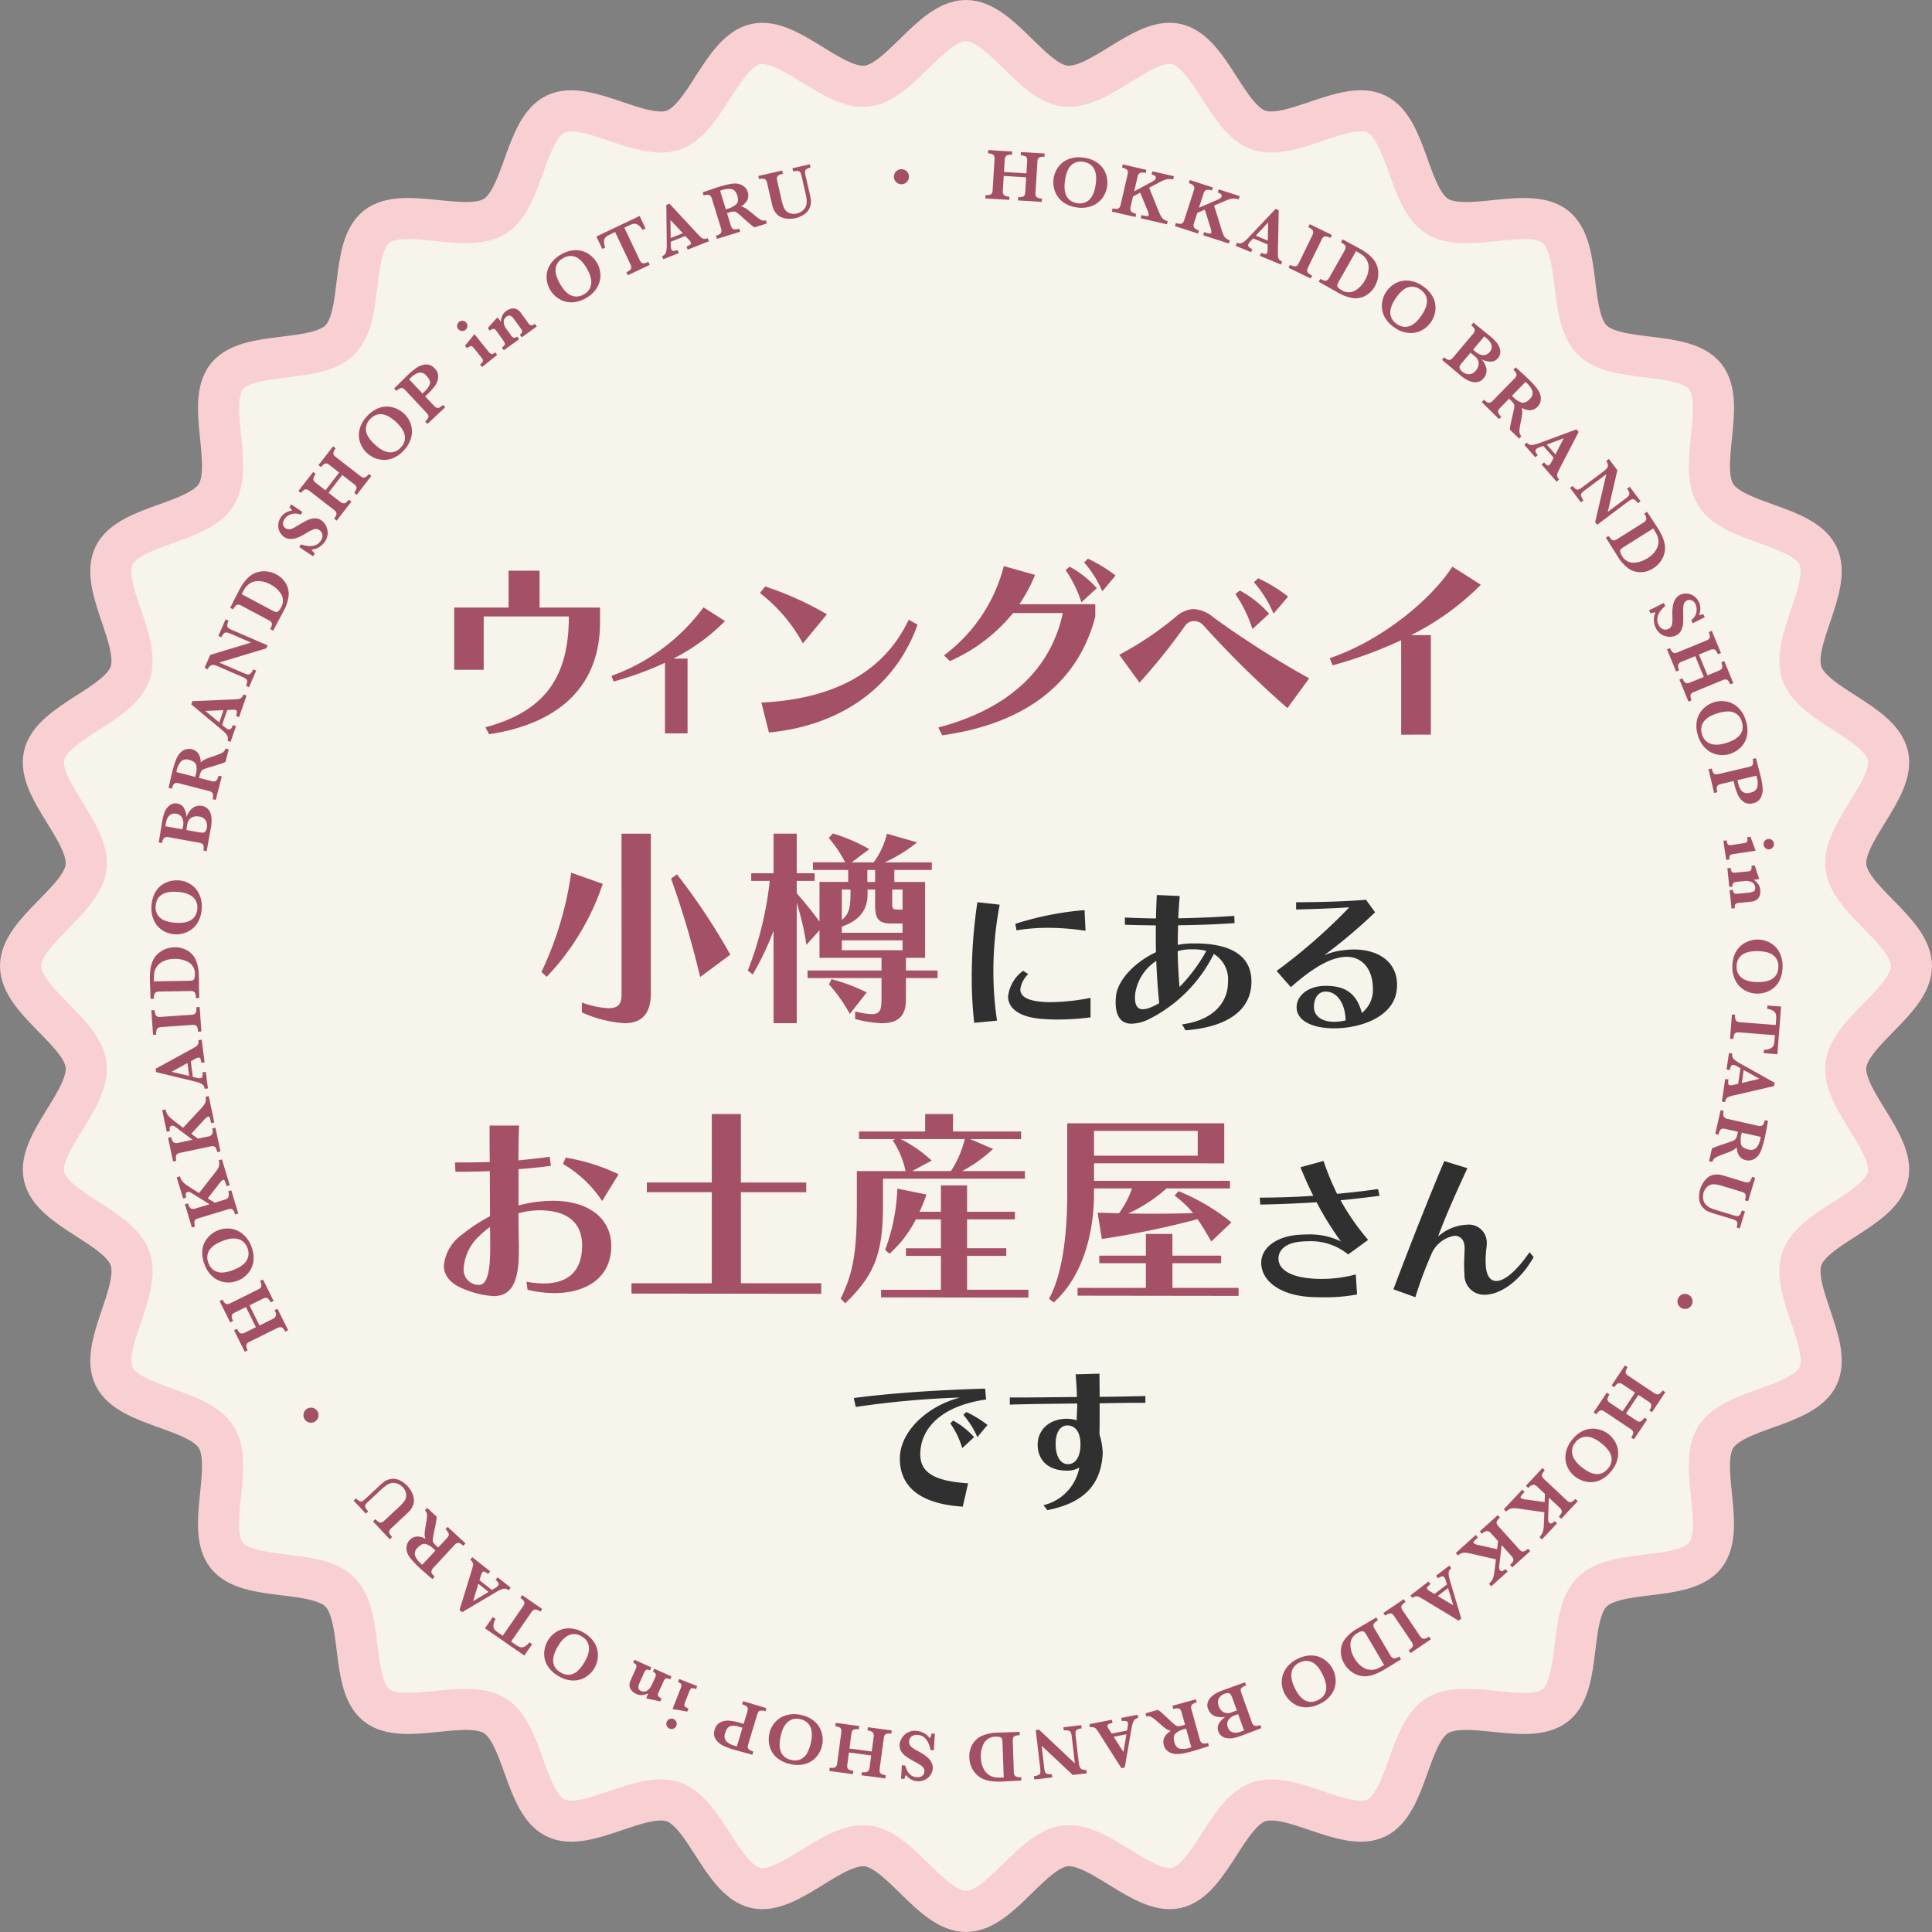 <svg xmlns="http://www.w3.org/2000/svg" xmlns:xlink="http://www.w3.org/1999/xlink" width="235" height="235" viewBox="0 0 235 235">
  <rect x="0" y="0" width="235" height="235" fill="#808080" stroke="none"/>
  <defs>
    <clipPath id="clip-path">
      <rect id="長方形_958" data-name="長方形 958" width="134.099" height="115.742" fill="none"/>
    </clipPath>
  </defs>
  <g id="固定ボタン_scroll" transform="translate(2.5 2.5)">
    <g id="グループ_26038" data-name="グループ 26038">
      <g id="グループ_26041" data-name="グループ 26041">
        <path id="パス_3214" data-name="パス 3214" d="M115,0c4.215,0,7.972,7.514,12.065,7.97,4.179.465,9.5-6.026,13.528-5.111,4.091.93,6.082,9.091,9.987,10.458,3.952,1.383,10.594-3.752,14.328-1.951,3.765,1.816,3.88,10.215,7.394,12.428,3.531,2.224,11.153-1.3,14.4,1.293s1.506,10.815,4.45,13.759,11.158,1.192,13.759,4.45-.931,10.87,1.292,14.4c2.213,3.514,10.612,3.629,12.428,7.393,1.8,3.734-3.333,10.376-1.951,14.328,1.367,3.906,9.527,5.9,10.457,9.986.916,4.027-5.576,9.349-5.11,13.528.456,4.094,7.97,7.85,7.97,12.066s-7.513,7.972-7.97,12.065c-.465,4.179,6.026,9.5,5.111,13.528-.93,4.091-9.091,6.082-10.458,9.987-1.383,3.952,3.752,10.594,1.951,14.328-1.816,3.765-10.215,3.88-12.428,7.394-2.224,3.531,1.3,11.153-1.293,14.4s-10.815,1.506-13.759,4.45-1.192,11.158-4.45,13.759-10.87-.931-14.4,1.292c-3.514,2.213-3.629,10.612-7.393,12.428-3.734,1.8-10.376-3.333-14.328-1.951-3.906,1.367-5.9,9.527-9.986,10.457-4.027.916-9.349-5.576-13.528-5.11-4.094.456-7.85,7.97-12.066,7.97s-7.972-7.513-12.065-7.97c-4.179-.465-9.5,6.026-13.528,5.111-4.091-.93-6.082-9.091-9.987-10.458-3.952-1.383-10.594,3.752-14.328,1.951-3.765-1.816-3.88-10.215-7.394-12.428-3.531-2.224-11.153,1.3-14.4-1.293s-1.506-10.815-4.45-13.759-11.158-1.192-13.759-4.45.931-10.87-1.292-14.4c-2.213-3.514-10.612-3.629-12.428-7.393-1.8-3.734,3.333-10.376,1.951-14.328-1.367-3.906-9.527-5.9-10.457-9.986-.916-4.027,5.576-9.349,5.11-13.528C7.514,122.972,0,119.215,0,115s7.514-7.972,7.97-12.065c.465-4.179-6.026-9.5-5.111-13.528.93-4.091,9.091-6.082,10.458-9.987,1.383-3.952-3.752-10.594-1.951-14.328,1.816-3.765,10.215-3.88,12.428-7.394,2.224-3.531-1.3-11.153,1.293-14.4s10.815-1.506,13.759-4.45,1.192-11.158,4.45-13.759,10.87.931,14.4-1.292c3.514-2.213,3.629-10.612,7.393-12.428,3.734-1.8,10.376,3.333,14.328,1.951,3.906-1.367,5.9-9.527,9.986-10.457,4.027-.916,9.349,5.576,13.528,5.11C107.028,7.514,110.785,0,115,0" fill="#f7f4eb" stroke="#f9d0d2" stroke-width="5"/>
        <path id="パス_3215" data-name="パス 3215" d="M226.06,36.555l-2.892-.178.024-.4a1.432,1.432,0,0,0,.542-.045.394.394,0,0,0,.248-.211,1.2,1.2,0,0,0,.076-.387l.108-1.765-2.728-.168-.108,1.765a.764.764,0,0,0,.119.538.991.991,0,0,0,.684.208l-.024.4-2.914-.179.024-.4a1.431,1.431,0,0,0,.54-.045.4.4,0,0,0,.253-.209,1.156,1.156,0,0,0,.078-.389l.227-3.694a1.158,1.158,0,0,0-.029-.392.409.409,0,0,0-.216-.237,1.372,1.372,0,0,0-.541-.116l.024-.4,2.914.179-.024.4a1.016,1.016,0,0,0-.7.118.761.761,0,0,0-.187.524l-.089,1.448,2.727.168.089-1.449a1.265,1.265,0,0,0-.024-.391.4.4,0,0,0-.211-.237,1.391,1.391,0,0,0-.546-.116l.024-.4,2.892.178-.024.4a1.367,1.367,0,0,0-.551.048.4.4,0,0,0-.241.21,1.2,1.2,0,0,0-.074.385l-.227,3.695a1.294,1.294,0,0,0,.022.382.4.4,0,0,0,.214.242,1.343,1.343,0,0,0,.545.12Z" transform="translate(-101.848 -14.499)" fill="#a35067"/>
        <path id="パス_3216" data-name="パス 3216" d="M241.221,35.484a3.092,3.092,0,0,1-.6,1.435,2.84,2.84,0,0,1-1.282.95,3.537,3.537,0,0,1-1.813.165,3.728,3.728,0,0,1-1.414-.478,2.849,2.849,0,0,1-.922-.863,3.006,3.006,0,0,1-.446-1.066,3.178,3.178,0,0,1-.035-1.1,3.134,3.134,0,0,1,.579-1.417,2.809,2.809,0,0,1,1.263-.956,3.5,3.5,0,0,1,1.82-.167,3.773,3.773,0,0,1,1.542.536,2.777,2.777,0,0,1,.907.918,3.05,3.05,0,0,1,.381,1.05,3.321,3.321,0,0,1,.016.992m-1.39-.22a5.037,5.037,0,0,0,.051-.941,2.459,2.459,0,0,0-.179-.836,1.57,1.57,0,0,0-.495-.647,1.813,1.813,0,0,0-.872-.34,1.7,1.7,0,0,0-1.208.2,1.852,1.852,0,0,0-.7.838,4.684,4.684,0,0,0-.324,1.184,6.331,6.331,0,0,0-.062.759,2.847,2.847,0,0,0,.111.835,1.693,1.693,0,0,0,.475.776,1.751,1.751,0,0,0,.983.43,1.668,1.668,0,0,0,1.055-.143,1.729,1.729,0,0,0,.671-.627,2.985,2.985,0,0,0,.34-.769,6.31,6.31,0,0,0,.151-.72" transform="translate(-109.054 -15.307)" fill="#a35067"/>
        <path id="パス_3217" data-name="パス 3217" d="M254.646,40.891l-3.188-.736.09-.39.258.06a1.694,1.694,0,0,0,.46.064.152.152,0,0,0,.154-.114,1.727,1.727,0,0,0-.2-.715l-.83-2.024-.876.471-.286,1.24a.688.688,0,0,0,.052.567,1.075,1.075,0,0,0,.626.3l-.09.39-2.87-.663.09-.39a1.487,1.487,0,0,0,.562.05.4.4,0,0,0,.278-.164,1.145,1.145,0,0,0,.142-.373l.833-3.607a1.241,1.241,0,0,0,.04-.394.4.4,0,0,0-.179-.269,1.49,1.49,0,0,0-.53-.2l.09-.389,2.87.662-.09.39a1.051,1.051,0,0,0-.717,0,.745.745,0,0,0-.274.49l-.4,1.727,2.147-1.15a1.8,1.8,0,0,0,.335-.215.441.441,0,0,0,.145-.241q.07-.3-.509-.438l.09-.39,2.62.6-.09.39a3.4,3.4,0,0,0-.514-.043,1.436,1.436,0,0,0-.41.066,3.352,3.352,0,0,0-.462.187q-.255.124-.815.423l-.721.382,1.136,2.8a6.053,6.053,0,0,0,.313.676,1.12,1.12,0,0,0,.309.359,1.548,1.548,0,0,0,.5.218Z" transform="translate(-115.201 -16.105)" fill="#a35067"/>
        <path id="パス_3218" data-name="パス 3218" d="M268.814,44.974,265.7,43.968l.123-.38.252.081a1.707,1.707,0,0,0,.453.1.152.152,0,0,0,.163-.1,1.723,1.723,0,0,0-.139-.73l-.655-2.088-.912.395-.392,1.211a.69.69,0,0,0,0,.569,1.078,1.078,0,0,0,.6.355l-.123.381-2.8-.906.122-.38a1.491,1.491,0,0,0,.556.1.406.406,0,0,0,.292-.139,1.157,1.157,0,0,0,.173-.36l1.137-3.522a1.231,1.231,0,0,0,.073-.39.393.393,0,0,0-.155-.283,1.5,1.5,0,0,0-.511-.25l.123-.38,2.8.905-.123.381a1.05,1.05,0,0,0-.713-.066.744.744,0,0,0-.315.464l-.544,1.687,2.237-.962a1.8,1.8,0,0,0,.352-.185.443.443,0,0,0,.166-.228q.1-.3-.471-.481l.123-.381,2.559.827-.123.381a3.379,3.379,0,0,0-.508-.087,1.426,1.426,0,0,0-.414.031,3.407,3.407,0,0,0-.477.147q-.266.1-.848.351l-.751.319.893,2.891a5.934,5.934,0,0,0,.254.7,1.115,1.115,0,0,0,.278.384,1.557,1.557,0,0,0,.482.261Z" transform="translate(-121.851 -17.854)" fill="#a35067"/>
        <path id="パス_3219" data-name="パス 3219" d="M281.643,50.762,279.078,49.7l.154-.369a1.868,1.868,0,0,0,.492.15.221.221,0,0,0,.24-.157.724.724,0,0,0,.053-.265l.01-.749-1.765-.733-.279.3a1.52,1.52,0,0,0-.291.383.308.308,0,0,0,.06.382,1.457,1.457,0,0,0,.409.245l-.153.369-1.874-.778.154-.369a.854.854,0,0,0,.416.074.913.913,0,0,0,.431-.195,4.658,4.658,0,0,0,.583-.536l3.274-3.458.381.158-.1,4.925q-.006.524.012.718a.648.648,0,0,0,.131.342.907.907,0,0,0,.381.259Zm-1.6-2.907.037-2.21-1.5,1.6Z" transform="translate(-128.333 -21.083)" fill="#a35067"/>
        <path id="パス_3220" data-name="パス 3220" d="M290.859,54.176l-2.688-1.308.175-.359a1.691,1.691,0,0,0,.539.182.4.4,0,0,0,.319-.084,1.112,1.112,0,0,0,.231-.342l1.62-3.329a.741.741,0,0,0,.093-.554q-.074-.21-.574-.453l.175-.36,2.688,1.308-.175.36a1.638,1.638,0,0,0-.541-.181.408.408,0,0,0-.319.084,1.11,1.11,0,0,0-.23.34l-1.62,3.329a1.108,1.108,0,0,0-.122.38.414.414,0,0,0,.12.3,1.582,1.582,0,0,0,.484.323Z" transform="translate(-133.935 -22.798)" fill="#a35067"/>
        <path id="パス_3221" data-name="パス 3221" d="M301.785,56.8a2.946,2.946,0,0,1-.758.9,2.665,2.665,0,0,1-.91.47,2.434,2.434,0,0,1-.894.088,4.98,4.98,0,0,1-1.938-.678l-2.341-1.325.2-.348a1.678,1.678,0,0,0,.526.216.4.4,0,0,0,.323-.064,1.1,1.1,0,0,0,.252-.327l1.833-3.236a.747.747,0,0,0,.129-.546q-.059-.213-.547-.49l.2-.355,1.113.6.466.254q.409.221.473.258a8.163,8.163,0,0,1,1.033.675,4.022,4.022,0,0,1,.683.676,2.558,2.558,0,0,1,.4.731,2.784,2.784,0,0,1,.164.827,3.066,3.066,0,0,1-.084.849,3.174,3.174,0,0,1-.328.827m-1.212-.717a3.087,3.087,0,0,0,.453-1.509,1.876,1.876,0,0,0-.4-1.214,1.993,1.993,0,0,0-.417-.388q-.241-.169-.718-.438l-2.04,3.6a2.687,2.687,0,0,0-.226.469.353.353,0,0,0,.056.316,1.232,1.232,0,0,0,.415.333,1.592,1.592,0,0,0,1.663.093,3.279,3.279,0,0,0,1.217-1.263" transform="translate(-137.044 -24.489)" fill="#a35067"/>
        <path id="パス_3222" data-name="パス 3222" d="M315.3,65.774a3.1,3.1,0,0,1-1.163,1.03,2.851,2.851,0,0,1-1.568.294,3.543,3.543,0,0,1-1.7-.646,3.725,3.725,0,0,1-1.063-1.049,2.855,2.855,0,0,1-.451-1.18,3.016,3.016,0,0,1,.065-1.153,3.19,3.19,0,0,1,.449-1,3.133,3.133,0,0,1,1.141-1.021,2.8,2.8,0,0,1,1.554-.307,3.5,3.5,0,0,1,1.71.645,3.766,3.766,0,0,1,1.152,1.157,2.784,2.784,0,0,1,.414,1.222,3.041,3.041,0,0,1-.117,1.111,3.327,3.327,0,0,1-.42.9m-1.154-.806a4.961,4.961,0,0,0,.458-.824,2.454,2.454,0,0,0,.2-.83,1.566,1.566,0,0,0-.161-.8,1.816,1.816,0,0,0-.636-.687,1.7,1.7,0,0,0-1.174-.349,1.852,1.852,0,0,0-.993.448,4.683,4.683,0,0,0-.81.924,6.329,6.329,0,0,0-.388.655,2.875,2.875,0,0,0-.266.8,1.69,1.69,0,0,0,.088.906,1.741,1.741,0,0,0,.7.817,1.666,1.666,0,0,0,1.011.333,1.735,1.735,0,0,0,.877-.27,2.976,2.976,0,0,0,.643-.543,6.266,6.266,0,0,0,.45-.581" transform="translate(-143.742 -29.105)" fill="#a35067"/>
        <path id="パス_3223" data-name="パス 3223" d="M328.03,77.322a1.261,1.261,0,0,1-.716.456,1.59,1.59,0,0,1-.8-.048,3.039,3.039,0,0,1-.716-.324,5.107,5.107,0,0,1-.577-.42l-2.255-1.909.258-.305a1.493,1.493,0,0,0,.477.3.406.406,0,0,0,.322-.017,1.176,1.176,0,0,0,.3-.267l2.4-2.839a.734.734,0,0,0,.228-.518q-.025-.22-.426-.56l.264-.311.932.755q.443.358.728.59t.4.328l.123.1a5.089,5.089,0,0,1,.661.682,2,2,0,0,1,.413.9,1.158,1.158,0,0,1-.3.988,1.1,1.1,0,0,1-.769.4,2.486,2.486,0,0,1-1.182-.278,2.8,2.8,0,0,1,.484.81,1.52,1.52,0,0,1,.087.788,1.433,1.433,0,0,1-.331.694m-.97-.918a1.314,1.314,0,0,0,.365-.912,1.14,1.14,0,0,0-.454-.819l-.537-.455-.915,1.081-.076.09a2.5,2.5,0,0,0-.294.408.422.422,0,0,0-.03.339.968.968,0,0,0,.315.395,1.281,1.281,0,0,0,.792.311,1.034,1.034,0,0,0,.835-.438m1.71-2.269a.921.921,0,0,0,.134-1.05,1.69,1.69,0,0,0-.449-.548l-.348-.3-1.364,1.612.272.23a1.539,1.539,0,0,0,.982.444,1.01,1.01,0,0,0,.773-.393" transform="translate(-150.069 -33.816)" fill="#a35067"/>
        <path id="パス_3224" data-name="パス 3224" d="M336.528,87.444l-1.128-1.1a2.954,2.954,0,0,1,.041-.349q.036-.22.1-.5c.042-.187.077-.343.1-.467l.175-.751a5.49,5.49,0,0,0,.133-.717.605.605,0,0,0-.078-.368,2.731,2.731,0,0,0-.4-.45l-.159-.155-1.075,1.1a1.221,1.221,0,0,0-.236.317.394.394,0,0,0,.018.333,1.558,1.558,0,0,0,.347.449l-.28.285L331.983,83l.279-.286q.385.376.605.373a.757.757,0,0,0,.487-.278l2.6-2.659a.769.769,0,0,0,.268-.488q0-.218-.388-.6l.286-.292,1.006.922q.118.1.266.241t.272.26q.1.094.314.319.3.316.55.611a3.884,3.884,0,0,1,.362.494,2.047,2.047,0,0,1,.252.628,1.5,1.5,0,0,1-.01.695,1.4,1.4,0,0,1-.375.648,1.363,1.363,0,0,1-.493.32,1.323,1.323,0,0,1-.642.066,2.167,2.167,0,0,1-.776-.278,1.96,1.96,0,0,1,.062.707q-.034.352-.212,1.211a7.072,7.072,0,0,0-.122.771,1.107,1.107,0,0,0,.031.437,1.061,1.061,0,0,0,.2.335Zm1.276-4.8a.963.963,0,0,0,.347-.967,2.36,2.36,0,0,0-.639-.947c-.046-.044-.082-.079-.109-.1s-.057-.053-.09-.085l-1.655,1.693.2.191a2.551,2.551,0,0,0,.937.618q.467.159,1.014-.4" transform="translate(-154.255 -36.592)" fill="#a35067"/>
        <path id="パス_3225" data-name="パス 3225" d="M345.618,99.253l-1.829-2.088.3-.263a1.873,1.873,0,0,0,.375.353.222.222,0,0,0,.284-.035.738.738,0,0,0,.165-.214l.34-.667-1.26-1.438-.382.144a1.554,1.554,0,0,0-.43.215.309.309,0,0,0-.115.369,1.458,1.458,0,0,0,.258.4l-.3.264-1.337-1.526.3-.263a.855.855,0,0,0,.341.25.92.92,0,0,0,.473.016,4.552,4.552,0,0,0,.759-.224l4.466-1.654.272.31-2.269,4.373c-.158.311-.26.528-.306.649a.658.658,0,0,0-.033.364.909.909,0,0,0,.228.4Zm-.147-3.314,1.01-1.965-2.055.772Z" transform="translate(-158.777 -43.167)" fill="#a35067"/>
        <path id="パス_3226" data-name="パス 3226" d="M358.514,104.975a1.545,1.545,0,0,0-.43-.433.38.38,0,0,0-.335-.031,2.364,2.364,0,0,0-.457.288l-3.741,2.8-.239-.32,1.359-5.828-2.6,1.943a2.249,2.249,0,0,0-.4.358.4.4,0,0,0-.066.34,1.494,1.494,0,0,0,.29.537l-.32.239-1.311-1.753.32-.24a1.314,1.314,0,0,0,.411.4.387.387,0,0,0,.335.021,2.5,2.5,0,0,0,.455-.288l2.407-1.8q.292-.219.427-.343a.857.857,0,0,0,.2-.266.535.535,0,0,0,.033-.325,1.337,1.337,0,0,0-.185-.44l.32-.24,1.027,1.374-1.164,5.059,2.154-1.61a2.135,2.135,0,0,0,.378-.34.421.421,0,0,0,.082-.344,1.283,1.283,0,0,0-.265-.514l.32-.24,1.317,1.761Z" transform="translate(-161.786 -46.269)" fill="#a35067"/>
        <path id="パス_3227" data-name="パス 3227" d="M364.388,118.487a2.949,2.949,0,0,1-1.093.43,2.658,2.658,0,0,1-1.024-.018,2.434,2.434,0,0,1-.828-.347,4.983,4.983,0,0,1-1.384-1.516l-1.431-2.277.338-.212a1.7,1.7,0,0,0,.361.44.4.4,0,0,0,.315.1,1.118,1.118,0,0,0,.377-.168l3.148-1.979a.747.747,0,0,0,.373-.419,1.094,1.094,0,0,0-.249-.691l.346-.217.695,1.057q.034.055.289.444t.294.451a8.289,8.289,0,0,1,.589,1.084,4.06,4.06,0,0,1,.28.92,2.554,2.554,0,0,1,.009.836,2.784,2.784,0,0,1-.248.8,3.08,3.08,0,0,1-.476.708,3.158,3.158,0,0,1-.682.572m-.727-1.206a3.086,3.086,0,0,0,1.114-1.113,1.88,1.88,0,0,0,.221-1.261,2.019,2.019,0,0,0-.183-.54q-.132-.263-.423-.726l-3.506,2.2a2.788,2.788,0,0,0-.421.306.354.354,0,0,0-.1.3,1.224,1.224,0,0,0,.208.491,1.59,1.59,0,0,0,1.42.87,3.27,3.27,0,0,0,1.671-.534" transform="translate(-165.794 -51.858)" fill="#a35067"/>
        <path id="パス_3228" data-name="パス 3228" d="M371.989,135.317a1.625,1.625,0,0,1-.572.154,2.023,2.023,0,0,1-.683-.056,1.8,1.8,0,0,1-.675-.33,1.9,1.9,0,0,1-.53-.669,2.285,2.285,0,0,1-.233-.925,2.044,2.044,0,0,1,.194-.973,2.36,2.36,0,0,0-.612.106l-.178-.357,1.8-.9.179.358a3.99,3.99,0,0,0-.6.632,1.933,1.933,0,0,0-.348.779,1.344,1.344,0,0,0,.136.89,1.014,1.014,0,0,0,.535.527.794.794,0,0,0,.668-.034.772.772,0,0,0,.29-.236.881.881,0,0,0,.144-.34,2.721,2.721,0,0,0,.046-.5q0-.306-.01-.687a5.158,5.158,0,0,1,.063-1.012,2.471,2.471,0,0,1,.214-.687,1.575,1.575,0,0,1,.3-.422,1.479,1.479,0,0,1,.362-.256,1.588,1.588,0,0,1,.793-.157,1.677,1.677,0,0,1,.843.277,1.818,1.818,0,0,1,.643.74,1.762,1.762,0,0,1,.185.786,2.016,2.016,0,0,1-.164.806,2.65,2.65,0,0,0,.523-.1l.182.366-1.47.733-.182-.366a1.6,1.6,0,0,0,.526-1.952.921.921,0,0,0-.465-.469.673.673,0,0,0-.582.026.7.7,0,0,0-.333.331,1.271,1.271,0,0,0-.116.492c-.008.184-.008.474,0,.871a11.022,11.022,0,0,1-.023,1.15,2.214,2.214,0,0,1-.232.81,1.353,1.353,0,0,1-.629.6" transform="translate(-170.622 -60.523)" fill="#a35067"/>
        <path id="パス_3229" data-name="パス 3229" d="M375.506,147.253l-1.1-2.68.37-.152a1.437,1.437,0,0,0,.278.468.391.391,0,0,0,.3.131,1.207,1.207,0,0,0,.382-.1l1.635-.673-1.04-2.527-1.635.673a.768.768,0,0,0-.432.342.992.992,0,0,0,.112.706l-.37.152-1.111-2.7.369-.152a1.442,1.442,0,0,0,.277.467.4.4,0,0,0,.3.135,1.153,1.153,0,0,0,.384-.1l3.423-1.409a1.159,1.159,0,0,0,.34-.2.411.411,0,0,0,.119-.3,1.378,1.378,0,0,0-.132-.538l.37-.152,1.111,2.7-.37.152q-.2-.5-.412-.58a.756.756,0,0,0-.553.06l-1.341.552,1.039,2.528,1.342-.553a1.271,1.271,0,0,0,.342-.192.393.393,0,0,0,.121-.294,1.379,1.379,0,0,0-.133-.542l.369-.153,1.1,2.68-.37.152a1.378,1.378,0,0,0-.284-.475.4.4,0,0,0-.294-.125,1.216,1.216,0,0,0-.379.1l-3.423,1.409a1.3,1.3,0,0,0-.334.187.4.4,0,0,0-.124.3,1.337,1.337,0,0,0,.13.543Z" transform="translate(-172.629 -64.411)" fill="#a35067"/>
        <path id="パス_3230" data-name="パス 3230" d="M383.859,161.053a3.1,3.1,0,0,1-1.55.09,2.85,2.85,0,0,1-1.414-.739,3.543,3.543,0,0,1-.938-1.56,3.732,3.732,0,0,1-.186-1.482,2.848,2.848,0,0,1,.375-1.206,3,3,0,0,1,.765-.866,3.152,3.152,0,0,1,2.5-.607,2.805,2.805,0,0,1,1.41.72,3.51,3.51,0,0,1,.944,1.565,3.774,3.774,0,0,1,.19,1.622,2.772,2.772,0,0,1-.431,1.216,3.031,3.031,0,0,1-.779.8,3.338,3.338,0,0,1-.886.447m-.408-1.347a5.008,5.008,0,0,0,.869-.364,2.479,2.479,0,0,0,.674-.525,1.57,1.57,0,0,0,.367-.727,1.812,1.812,0,0,0-.074-.933,1.694,1.694,0,0,0-.706-1,1.847,1.847,0,0,0-1.058-.262,4.67,4.67,0,0,0-1.207.224,6.28,6.28,0,0,0-.71.275,2.859,2.859,0,0,0-.7.463,1.684,1.684,0,0,0-.491.767,1.742,1.742,0,0,0,.041,1.072,1.666,1.666,0,0,0,.588.887,1.729,1.729,0,0,0,.857.331,2.963,2.963,0,0,0,.841-.029,6.222,6.222,0,0,0,.714-.178" transform="translate(-175.921 -71.855)" fill="#a35067"/>
        <path id="パス_3231" data-name="パス 3231" d="M388.031,173.1a1.357,1.357,0,0,1-1.174-.183,2.2,2.2,0,0,1-.711-.915,7.379,7.379,0,0,1-.4-1.216l-.09-.381-1.5.352a1.154,1.154,0,0,0-.381.147.4.4,0,0,0-.156.287,1.651,1.651,0,0,0,.058.571l-.389.092-.679-2.885.39-.091a1.471,1.471,0,0,0,.2.525.4.4,0,0,0,.269.178,1.156,1.156,0,0,0,.4-.038l3.621-.851a1.175,1.175,0,0,0,.37-.141.4.4,0,0,0,.162-.279,1.471,1.471,0,0,0-.049-.564l.4-.094.427,1.627c.023.084.047.176.071.275s.045.179.061.238.036.146.064.261q.051.216.071.322a8.309,8.309,0,0,1,.13.992,2.245,2.245,0,0,1-.207,1.042,1.291,1.291,0,0,1-.965.729m-.315-1.3a.993.993,0,0,0,.822-.615,2.15,2.15,0,0,0-.017-1.105q-.027-.118-.086-.328l-2.3.542.092.389a2.118,2.118,0,0,0,.451.957,1.027,1.027,0,0,0,1.044.16" transform="translate(-177.292 -77.899)" fill="#a35067"/>
        <path id="パス_3232" data-name="パス 3232" d="M386.418,188.364l-.355-2.332.4-.06.019.125a.738.738,0,0,0,.124.353.289.289,0,0,0,.214.11,1.939,1.939,0,0,0,.369-.03l1.276-.194a1.574,1.574,0,0,0,.373-.09.256.256,0,0,0,.138-.193,1.477,1.477,0,0,0-.013-.461l.395-.06.637,1.7-2.637.4a.962.962,0,0,0-.481.165q-.12.111-.06.5Zm5.265-1.3a.632.632,0,0,1-.19-1.25.632.632,0,1,1,.19,1.25" transform="translate(-178.943 -86.26)" fill="#a35067"/>
        <path id="パス_3233" data-name="パス 3233" d="M387.514,197.255l-.227-2.239.4-.04a.746.746,0,0,0,.1.359.287.287,0,0,0,.211.116,2.408,2.408,0,0,0,.43-.017l1.223-.123a1.313,1.313,0,0,0,.571-.167.448.448,0,0,0,.169-.462.752.752,0,0,0-.417-.642,1.46,1.46,0,0,0-.824-.141l-.968.1a.794.794,0,0,0-.457.146.544.544,0,0,0-.082.441l-.4.04-.231-2.282.4-.041a1.274,1.274,0,0,0,.092.41.28.28,0,0,0,.2.16,1.39,1.39,0,0,0,.409,0l1.4-.141a.5.5,0,0,0,.383-.157.94.94,0,0,0,.041-.528l.4-.04.542,1.643a3.026,3.026,0,0,1-.463.086l-.1.008c-.028,0-.059,0-.093.007a2.872,2.872,0,0,1,.531.518,1.375,1.375,0,0,1,.258.717,1.612,1.612,0,0,1-.067.681,1.038,1.038,0,0,1-.359.506,1.233,1.233,0,0,1-.64.235l-1.457.147a.9.9,0,0,0-.487.148q-.124.111-.083.513Z" transform="translate(-179.4 -89.239)" fill="#a35067"/>
        <path id="パス_3234" data-name="パス 3234" d="M391.172,215.395a3.1,3.1,0,0,1-1.5-.407,2.85,2.85,0,0,1-1.107-1.15,3.544,3.544,0,0,1-.395-1.777,3.728,3.728,0,0,1,.293-1.464,2.853,2.853,0,0,1,.738-1.024,3.017,3.017,0,0,1,1-.579,3.205,3.205,0,0,1,1.085-.176,3.144,3.144,0,0,1,1.479.394,2.8,2.8,0,0,1,1.109,1.13,3.5,3.5,0,0,1,.4,1.784,3.77,3.77,0,0,1-.334,1.6,2.775,2.775,0,0,1-.794,1.017,3.044,3.044,0,0,1-.993.512,3.33,3.33,0,0,1-.982.143m.04-1.407a4.978,4.978,0,0,0,.94-.07,2.446,2.446,0,0,0,.806-.285,1.564,1.564,0,0,0,.579-.572,1.818,1.818,0,0,0,.225-.909,1.7,1.7,0,0,0-.353-1.173,1.856,1.856,0,0,0-.92-.584,4.668,4.668,0,0,0-1.216-.17,6.4,6.4,0,0,0-.761.036,2.836,2.836,0,0,0-.814.217,1.681,1.681,0,0,0-.709.57,1.745,1.745,0,0,0-.3,1.029,1.666,1.666,0,0,0,.277,1.028,1.732,1.732,0,0,0,.707.585,2.969,2.969,0,0,0,.807.239,6.41,6.41,0,0,0,.733.058" transform="translate(-179.953 -97.035)" fill="#a35067"/>
        <path id="パス_3235" data-name="パス 3235" d="M391.715,229.616l.032-.411a1.739,1.739,0,0,0,.825-.177.77.77,0,0,0,.352-.371,1.815,1.815,0,0,0,.1-.484l.058-.745-4.3-.338a1.206,1.206,0,0,0-.4.021.4.4,0,0,0-.237.225,1.537,1.537,0,0,0-.122.553l-.4-.031.231-2.945.4.031a1.056,1.056,0,0,0,.1.71.751.751,0,0,0,.525.2l4.3.337.049-.623a2.659,2.659,0,0,0-.011-.616.744.744,0,0,0-.286-.452,1.553,1.553,0,0,0-.792-.273l.032-.412,1.667.131-.456,5.8Z" transform="translate(-179.69 -104.012)" fill="#a35067"/>
        <path id="パス_3236" data-name="パス 3236" d="M385.721,240.528l.4-2.747.4.058a1.881,1.881,0,0,0-.025.514.221.221,0,0,0,.211.193.736.736,0,0,0,.27-.013l.727-.174.277-1.891-.357-.2a1.514,1.514,0,0,0-.443-.187.307.307,0,0,0-.356.152,1.443,1.443,0,0,0-.137.457l-.4-.058.294-2.007.4.058a.864.864,0,0,0,.031.422.923.923,0,0,0,.295.37,4.72,4.72,0,0,0,.663.433l4.157,2.325-.06.408-4.8,1.111q-.51.123-.693.189a.656.656,0,0,0-.3.211.9.9,0,0,0-.158.433Zm2.425-2.263,2.151-.507-1.922-1.062Z" transform="translate(-178.779 -109.037)" fill="#a35067"/>
        <path id="パス_3237" data-name="パス 3237" d="M382.736,253.8l.347-1.538a2.973,2.973,0,0,1,.318-.149c.138-.057.3-.116.48-.179l.452-.156.732-.244a5.558,5.558,0,0,0,.681-.263.608.608,0,0,0,.272-.259,2.651,2.651,0,0,0,.176-.573l.049-.216-1.5-.338a1.206,1.206,0,0,0-.393-.035.4.4,0,0,0-.274.19,1.584,1.584,0,0,0-.2.532l-.39-.088.65-2.882.389.088a1.034,1.034,0,0,0,0,.71.759.759,0,0,0,.492.269l3.628.819a.775.775,0,0,0,.557-.028q.187-.111.308-.645l.4.09-.258,1.34q-.026.155-.066.353c-.027.132-.053.255-.078.368q-.03.131-.107.435-.109.425-.232.789a3.839,3.839,0,0,1-.23.567,2.039,2.039,0,0,1-.4.544,1.5,1.5,0,0,1-.6.356,1.409,1.409,0,0,1-.748.02,1.363,1.363,0,0,1-.531-.251,1.329,1.329,0,0,1-.392-.512,2.169,2.169,0,0,1-.17-.807,1.939,1.939,0,0,1-.57.424q-.318.155-1.143.455a7.053,7.053,0,0,0-.721.3,1.112,1.112,0,0,0-.356.256,1.053,1.053,0,0,0-.179.349Zm4.754-1.43a.964.964,0,0,0,1.006-.212,2.363,2.363,0,0,0,.471-1.04c.014-.062.024-.111.031-.147s.015-.076.025-.121l-2.31-.521-.06.267a2.537,2.537,0,0,0-.035,1.121q.109.481.872.654" transform="translate(-177.349 -115.061)" fill="#a35067"/>
        <path id="パス_3238" data-name="パス 3238" d="M384.965,268.647a1.287,1.287,0,0,0,.078-.569.387.387,0,0,0-.188-.278,2.559,2.559,0,0,0-.487-.19l-2.078-.633a7.4,7.4,0,0,1-.85-.3,1.667,1.667,0,0,1-.52-.388,1.737,1.737,0,0,1-.514-1.122,3.211,3.211,0,0,1,.119-1.156,3.442,3.442,0,0,1,.344-.765,2.57,2.57,0,0,1,.567-.661,1.564,1.564,0,0,1,.774-.349,2.352,2.352,0,0,1,.465-.027,2.157,2.157,0,0,1,.415.056q.188.046.487.137l2.351.707a.772.772,0,0,0,.559.014q.193-.1.354-.626l.382.117-.866,2.843-.382-.117a1.574,1.574,0,0,0,.092-.562.406.406,0,0,0-.136-.3,1.132,1.132,0,0,0-.368-.171l-2.348-.716a5.213,5.213,0,0,0-.645-.158,2.288,2.288,0,0,0-.509-.035,1.18,1.18,0,0,0-.684.316,1.5,1.5,0,0,0-.429.685,1.69,1.69,0,0,0-.034.877,1.219,1.219,0,0,0,.4.691,2.056,2.056,0,0,0,.5.32,5.893,5.893,0,0,0,.669.242l2.028.618a3.793,3.793,0,0,0,.412.108.518.518,0,0,0,.262-.02.454.454,0,0,0,.223-.2,2.027,2.027,0,0,0,.191-.461l.382.116-.632,2.074Z" transform="translate(-176.228 -121.844)" fill="#a35067"/>
        <path id="パス_3239" data-name="パス 3239" d="M375.88,291.245a.917.917,0,1,1,1.22-.439.915.915,0,0,1-1.22.439" transform="translate(-173.811 -134.616)" fill="#a35067"/>
        <path id="パス_3240" data-name="パス 3240" d="M355.748,311.215l1.607-2.412.333.221a1.428,1.428,0,0,0-.234.492.394.394,0,0,0,.058.321,1.2,1.2,0,0,0,.3.26l1.472.98,1.515-2.275-1.472-.98a.769.769,0,0,0-.525-.167q-.222.035-.523.487l-.333-.222,1.618-2.43.333.221a1.43,1.43,0,0,0-.232.49.4.4,0,0,0,.054.323,1.163,1.163,0,0,0,.3.263l3.081,2.052a1.148,1.148,0,0,0,.353.172.414.414,0,0,0,.314-.067,1.37,1.37,0,0,0,.372-.41l.333.222-1.618,2.43-.333-.221a1.013,1.013,0,0,0,.25-.666.757.757,0,0,0-.359-.424l-1.208-.8-1.515,2.274,1.208.8a1.268,1.268,0,0,0,.35.176.4.4,0,0,0,.312-.064,1.392,1.392,0,0,0,.374-.413l.332.222-1.606,2.411-.333-.221a1.38,1.38,0,0,0,.235-.5.4.4,0,0,0-.06-.315,1.2,1.2,0,0,0-.3-.257l-3.081-2.052a1.261,1.261,0,0,0-.341-.173.4.4,0,0,0-.317.064,1.337,1.337,0,0,0-.378.411Z" transform="translate(-164.415 -141.908)" fill="#a35067"/>
        <path id="パス_3241" data-name="パス 3241" d="M350.335,325.785a3.106,3.106,0,0,1-.942-1.235,2.848,2.848,0,0,1-.178-1.586,3.531,3.531,0,0,1,.769-1.65,3.724,3.724,0,0,1,1.123-.983,2.856,2.856,0,0,1,1.209-.364,3.022,3.022,0,0,1,1.146.149,3.178,3.178,0,0,1,.968.521,3.142,3.142,0,0,1,.934,1.213,2.8,2.8,0,0,1,.192,1.572,3.5,3.5,0,0,1-.769,1.658,3.776,3.776,0,0,1-1.238,1.064,2.77,2.77,0,0,1-1.249.323,3.026,3.026,0,0,1-1.1-.2,3.309,3.309,0,0,1-.866-.484m.888-1.092a4.931,4.931,0,0,0,.788.517,2.448,2.448,0,0,0,.813.266,1.576,1.576,0,0,0,.808-.1,1.822,1.822,0,0,0,.732-.584,1.7,1.7,0,0,0,.434-1.145,1.851,1.851,0,0,0-.374-1.023,4.672,4.672,0,0,0-.861-.875,6.28,6.28,0,0,0-.625-.435,2.868,2.868,0,0,0-.778-.323,1.678,1.678,0,0,0-.91.021,1.74,1.74,0,0,0-.865.633,1.664,1.664,0,0,0-.406.983,1.733,1.733,0,0,0,.2.9,2.986,2.986,0,0,0,.495.681,6.2,6.2,0,0,0,.547.492" transform="translate(-161.265 -148.684)" fill="#a35067"/>
        <path id="パス_3242" data-name="パス 3242" d="M336.929,333.833l2.236-2.388.292.273-.181.194a1.671,1.671,0,0,0-.286.366.151.151,0,0,0,.021.19,1.709,1.709,0,0,0,.719.185l2.168.3.032-.994-.93-.87a.687.687,0,0,0-.517-.24,1.073,1.073,0,0,0-.575.39l-.292-.273,2.013-2.151.292.273a1.481,1.481,0,0,0-.324.461.4.4,0,0,0,0,.322,1.15,1.15,0,0,0,.252.31l2.7,2.53a1.223,1.223,0,0,0,.321.232.4.4,0,0,0,.322-.02,1.5,1.5,0,0,0,.443-.356l.292.273-2.013,2.151-.292-.273q.371-.4.364-.618a.749.749,0,0,0-.287-.482l-1.294-1.211-.082,2.434a1.811,1.811,0,0,0,.018.4.446.446,0,0,0,.135.246q.229.214.635-.221l.292.273-1.838,1.963-.292-.273a3.477,3.477,0,0,0,.295-.423,1.431,1.431,0,0,0,.149-.387,3.4,3.4,0,0,0,.069-.494q.022-.284.044-.918l.032-.815-3-.424a6,6,0,0,0-.742-.069,1.113,1.113,0,0,0-.466.088,1.569,1.569,0,0,0-.441.325Z" transform="translate(-156.512 -152.748)" fill="#a35067"/>
        <path id="パス_3243" data-name="パス 3243" d="M326.022,344.113l2.429-2.191.268.3-.2.178a1.737,1.737,0,0,0-.316.341.153.153,0,0,0,.006.192,1.729,1.729,0,0,0,.7.245l2.135.479.116-.987-.853-.946a.689.689,0,0,0-.495-.282,1.077,1.077,0,0,0-.606.34l-.268-.3,2.188-1.973.268.3a1.474,1.474,0,0,0-.362.432.4.4,0,0,0-.025.322,1.15,1.15,0,0,0,.224.33l2.479,2.749a1.229,1.229,0,0,0,.3.258.394.394,0,0,0,.323.008,1.483,1.483,0,0,0,.471-.318l.268.3-2.187,1.973-.268-.3q.4-.363.415-.585a.748.748,0,0,0-.244-.5l-1.188-1.316-.287,2.418a1.822,1.822,0,0,0-.016.4.443.443,0,0,0,.115.256q.209.233.651-.167l.268.3-2,1.8-.268-.3a3.463,3.463,0,0,0,.33-.4,1.422,1.422,0,0,0,.181-.374,3.306,3.306,0,0,0,.111-.486q.045-.28.121-.911l.1-.809-2.95-.675a5.986,5.986,0,0,0-.733-.132,1.115,1.115,0,0,0-.471.048,1.547,1.547,0,0,0-.467.286Z" transform="translate(-151.444 -157.717)" fill="#a35067"/>
        <path id="パス_3244" data-name="パス 3244" d="M315.827,352.842l2.2-1.689.243.317a1.876,1.876,0,0,0-.376.352.221.221,0,0,0,.017.286.732.732,0,0,0,.2.179l.644.382,1.517-1.162-.119-.391a1.528,1.528,0,0,0-.186-.443.307.307,0,0,0-.361-.139,1.448,1.448,0,0,0-.417.231l-.243-.317,1.611-1.234.243.317a.857.857,0,0,0-.272.323.922.922,0,0,0-.047.471,4.584,4.584,0,0,0,.174.773l1.358,4.564-.328.252-4.215-2.551q-.451-.267-.628-.348a.658.658,0,0,0-.361-.057.9.9,0,0,0-.415.2Zm3.316.07,1.895,1.137-.636-2.1Z" transform="translate(-146.769 -161.283)" fill="#a35067"/>
        <path id="パス_3245" data-name="パス 3245" d="M309.7,358.741l2.475-1.676.224.331a1.7,1.7,0,0,0-.428.376.4.4,0,0,0-.086.318,1.117,1.117,0,0,0,.18.371l2.075,3.066a.741.741,0,0,0,.433.357,1.093,1.093,0,0,0,.68-.271l.224.331-2.475,1.676-.224-.331a1.635,1.635,0,0,0,.426-.378.41.41,0,0,0,.086-.318,1.109,1.109,0,0,0-.179-.369l-2.075-3.065a1.118,1.118,0,0,0-.268-.3.415.415,0,0,0-.324-.048,1.557,1.557,0,0,0-.521.258Z" transform="translate(-143.933 -165.046)" fill="#a35067"/>
        <path id="パス_3246" data-name="パス 3246" d="M300.4,366.97a2.947,2.947,0,0,1-.4-1.1,2.664,2.664,0,0,1,.047-1.024,2.447,2.447,0,0,1,.37-.818,4.981,4.981,0,0,1,1.555-1.34l2.316-1.366.2.344a1.7,1.7,0,0,0-.45.349.4.4,0,0,0-.106.312,1.115,1.115,0,0,0,.157.382l1.889,3.2a.744.744,0,0,0,.408.384,1.087,1.087,0,0,0,.7-.229l.208.352-1.076.664c-.037.022-.188.115-.452.276s-.417.257-.46.281a8.3,8.3,0,0,1-1.1.559,4.068,4.068,0,0,1-.927.254,2.562,2.562,0,0,1-.836-.014,2.779,2.779,0,0,1-.8-.271,3.066,3.066,0,0,1-.694-.5,3.181,3.181,0,0,1-.553-.7m1.226-.693a3.084,3.084,0,0,0,1.082,1.145,1.874,1.874,0,0,0,1.253.257,1.985,1.985,0,0,0,.545-.167q.266-.124.738-.4l-2.1-3.567a2.689,2.689,0,0,0-.294-.429.353.353,0,0,0-.3-.11,1.234,1.234,0,0,0-.5.194,1.591,1.591,0,0,0-.91,1.395,3.272,3.272,0,0,0,.487,1.685" transform="translate(-139.379 -167.084)" fill="#a35067"/>
        <path id="パス_3247" data-name="パス 3247" d="M286.892,374.794a3.093,3.093,0,0,1-.311-1.521,2.842,2.842,0,0,1,.529-1.506,3.539,3.539,0,0,1,1.409-1.152,3.731,3.731,0,0,1,1.439-.4,2.854,2.854,0,0,1,1.247.2,3.013,3.013,0,0,1,.967.632,3.192,3.192,0,0,1,.645.89,3.124,3.124,0,0,1,.315,1.5,2.8,2.8,0,0,1-.51,1.5,3.5,3.5,0,0,1-1.413,1.159,3.766,3.766,0,0,1-1.577.42,2.765,2.765,0,0,1-1.265-.252,3.024,3.024,0,0,1-.9-.656,3.325,3.325,0,0,1-.57-.813m1.275-.6a4.991,4.991,0,0,0,.485.808,2.465,2.465,0,0,0,.617.592,1.576,1.576,0,0,0,.772.259,1.816,1.816,0,0,0,.913-.208,1.7,1.7,0,0,0,.889-.843,1.862,1.862,0,0,0,.107-1.085,4.707,4.707,0,0,0-.4-1.162,6.569,6.569,0,0,0-.373-.663,2.885,2.885,0,0,0-.561-.63,1.683,1.683,0,0,0-.829-.376,1.746,1.746,0,0,0-1.055.194,1.666,1.666,0,0,0-.793.71,1.716,1.716,0,0,0-.2.9,2.933,2.933,0,0,0,.149.827,6.2,6.2,0,0,0,.279.681" transform="translate(-133.17 -171.347)" fill="#a35067"/>
        <path id="パス_3248" data-name="パス 3248" d="M269.761,379.747a1.259,1.259,0,0,1-.036-.848,1.6,1.6,0,0,1,.44-.665,3.026,3.026,0,0,1,.639-.458,5.072,5.072,0,0,1,.653-.29l2.781-1,.135.376a1.475,1.475,0,0,0-.5.262.4.4,0,0,0-.146.287,1.16,1.16,0,0,0,.083.391l1.256,3.5a.73.73,0,0,0,.335.457,1.057,1.057,0,0,0,.7-.089l.138.384-1.12.43-.874.334q-.344.13-.483.18l-.151.054a5.069,5.069,0,0,1-.921.231,2,2,0,0,1-.989-.1,1.152,1.152,0,0,1-.7-.758,1.1,1.1,0,0,1,.041-.864,2.48,2.48,0,0,1,.832-.884,2.8,2.8,0,0,1-.944.013,1.531,1.531,0,0,1-.726-.319,1.435,1.435,0,0,1-.435-.634m1.281-.381a1.314,1.314,0,0,0,.607.772,1.137,1.137,0,0,0,.936.017l.663-.237-.479-1.333-.04-.11a2.483,2.483,0,0,0-.206-.459.423.423,0,0,0-.278-.2.967.967,0,0,0-.5.075,1.284,1.284,0,0,0-.666.53,1.034,1.034,0,0,0-.039.942m1.109,2.616a.921.921,0,0,0,.842.642,1.691,1.691,0,0,0,.7-.115l.43-.154-.713-1.988-.336.121a1.54,1.54,0,0,0-.875.628,1.012,1.012,0,0,0-.047.866" transform="translate(-125.311 -174.355)" fill="#a35067"/>
        <path id="パス_3249" data-name="パス 3249" d="M255.569,382.156l1.52-.424a2.985,2.985,0,0,1,.282.21q.173.141.385.337l.352.323.563.529a5.578,5.578,0,0,0,.554.475.606.606,0,0,0,.358.116,2.646,2.646,0,0,0,.587-.116l.214-.059-.413-1.482a1.207,1.207,0,0,0-.155-.362.392.392,0,0,0-.3-.152,1.554,1.554,0,0,0-.563.076l-.107-.385,2.846-.794.107.385a1.031,1.031,0,0,0-.625.336.758.758,0,0,0,0,.56l1,3.582a.771.771,0,0,0,.288.476,1.023,1.023,0,0,0,.714-.034l.109.393-1.3.408q-.148.05-.342.109t-.361.1c-.086.024-.231.061-.433.112q-.426.105-.805.17a3.953,3.953,0,0,1-.608.066,2.053,2.053,0,0,1-.67-.1,1.5,1.5,0,0,1-.6-.357,1.4,1.4,0,0,1-.372-.649,1.348,1.348,0,0,1-.031-.587,1.32,1.32,0,0,1,.265-.588,2.159,2.159,0,0,1,.63-.532,1.955,1.955,0,0,1-.643-.3q-.287-.205-.942-.79a7.243,7.243,0,0,0-.606-.493,1.124,1.124,0,0,0-.394-.192,1.061,1.061,0,0,0-.393.008Zm3.513,3.508q.189.678.663.785a2.352,2.352,0,0,0,1.139-.079c.062-.017.109-.031.144-.043s.074-.023.119-.035l-.636-2.281-.264.073a2.54,2.54,0,0,0-1,.5q-.372.325-.162,1.078" transform="translate(-118.74 -176.253)" fill="#a35067"/>
        <path id="パス_3250" data-name="パス 3250" d="M242.9,385.19l2.725-.534.077.392a1.9,1.9,0,0,0-.494.148.221.221,0,0,0-.112.263.726.726,0,0,0,.1.251l.406.629,1.876-.367.067-.4a1.51,1.51,0,0,0,.03-.48.307.307,0,0,0-.261-.285,1.433,1.433,0,0,0-.476.022l-.077-.393,1.991-.39.077.392a.855.855,0,0,0-.387.169.918.918,0,0,0-.251.4,4.64,4.64,0,0,0-.188.77l-.812,4.693-.405.079-2.643-4.157q-.285-.441-.408-.591a.657.657,0,0,0-.3-.212.9.9,0,0,0-.461,0Zm2.94,1.536,1.193,1.86.364-2.165Z" transform="translate(-112.882 -177.976)" fill="#a35067"/>
        <path id="パス_3251" data-name="パス 3251" d="M230.249,392.7a1.543,1.543,0,0,0,.59-.154.38.38,0,0,0,.2-.274,2.347,2.347,0,0,0-.019-.54l-.539-4.64.4-.046,4.356,4.1-.374-3.224a2.247,2.247,0,0,0-.107-.527.4.4,0,0,0-.26-.228,1.494,1.494,0,0,0-.61-.019l-.046-.4,2.175-.253.046.4a1.333,1.333,0,0,0-.553.154.387.387,0,0,0-.186.28,2.455,2.455,0,0,0,.021.538l.347,2.986a5.415,5.415,0,0,0,.082.542.863.863,0,0,0,.13.307.539.539,0,0,0,.265.192,1.35,1.35,0,0,0,.473.061l.046.4-1.7.2-3.788-3.549.31,2.671a2.121,2.121,0,0,0,.1.5.423.423,0,0,0,.256.244,1.284,1.284,0,0,0,.578.029l.046.4-2.183.254Z" transform="translate(-106.996 -179.156)" fill="#a35067"/>
        <path id="パス_3252" data-name="パス 3252" d="M215.591,391.166a2.937,2.937,0,0,1,.177-1.161,2.659,2.659,0,0,1,.53-.877,2.446,2.446,0,0,1,.716-.542,4.993,4.993,0,0,1,2.006-.436l2.688-.094.014.4a1.673,1.673,0,0,0-.562.092.4.4,0,0,0-.242.223,1.117,1.117,0,0,0-.044.41L221,392.9a.749.749,0,0,0,.175.533,1.093,1.093,0,0,0,.722.131l.014.408-1.262.07-.53.028-.538.028a8.3,8.3,0,0,1-1.234-.035,4.075,4.075,0,0,1-.936-.219,2.584,2.584,0,0,1-.728-.411,2.788,2.788,0,0,1-.571-.619,3.078,3.078,0,0,1-.373-.768,3.162,3.162,0,0,1-.152-.877m1.408-.023a3.086,3.086,0,0,0,.4,1.523,1.877,1.877,0,0,0,.979.824,2,2,0,0,0,.558.113q.294.018.841,0l-.145-4.138a2.734,2.734,0,0,0-.053-.517.354.354,0,0,0-.212-.241,1.241,1.241,0,0,0-.529-.066,1.591,1.591,0,0,0-1.465.791,3.27,3.27,0,0,0-.377,1.713" transform="translate(-100.185 -179.898)" fill="#a35067"/>
        <path id="パス_3253" data-name="パス 3253" d="M199.792,389.481a1.617,1.617,0,0,1,.153-.572,2.045,2.045,0,0,1,.39-.563,1.8,1.8,0,0,1,.624-.418,1.879,1.879,0,0,1,.844-.124,2.285,2.285,0,0,1,.918.261,2.043,2.043,0,0,1,.745.656,2.342,2.342,0,0,0,.215-.583l.4.024-.124,2.012-.4-.025a4,4,0,0,0-.248-.833,1.938,1.938,0,0,0-.5-.691,1.343,1.343,0,0,0-.839-.328,1.012,1.012,0,0,0-.724.2.793.793,0,0,0-.3.6.77.77,0,0,0,.06.37.88.88,0,0,0,.221.294,2.777,2.777,0,0,0,.41.291q.262.157.6.335a5.143,5.143,0,0,1,.845.561,2.46,2.46,0,0,1,.487.528,1.61,1.61,0,0,1,.215.473,1.48,1.48,0,0,1,.04.442,1.588,1.588,0,0,1-.261.765,1.676,1.676,0,0,1-.661.591,1.818,1.818,0,0,1-.963.186,1.759,1.759,0,0,1-.773-.233,2.018,2.018,0,0,1-.615-.545,2.671,2.671,0,0,0-.174.5l-.408-.026.1-1.639.408.026q.351,1.366,1.426,1.433a.92.92,0,0,0,.639-.167.673.673,0,0,0,.269-.517.7.7,0,0,0-.12-.454,1.27,1.27,0,0,0-.368-.347q-.232-.15-.755-.434a11.029,11.029,0,0,1-.984-.6,2.2,2.2,0,0,1-.585-.606,1.353,1.353,0,0,1-.2-.844" transform="translate(-92.87 -179.775)" fill="#a35067"/>
        <path id="パス_3254" data-name="パス 3254" d="M184.506,385.962l2.872.384-.053.4a1.417,1.417,0,0,0-.545.006.394.394,0,0,0-.262.193,1.221,1.221,0,0,0-.1.381l-.235,1.753,2.709.362.235-1.752a.767.767,0,0,0-.081-.546.99.99,0,0,0-.667-.256l.053-.4,2.894.387-.053.4a1.428,1.428,0,0,0-.542.006.4.4,0,0,0-.267.19,1.15,1.15,0,0,0-.106.382l-.491,3.669a1.162,1.162,0,0,0,0,.392.412.412,0,0,0,.2.252,1.356,1.356,0,0,0,.532.155l-.053.4-2.894-.387.053-.4a1.013,1.013,0,0,0,.708-.067.76.76,0,0,0,.224-.509l.193-1.438-2.708-.362-.193,1.438a1.27,1.27,0,0,0,0,.392.4.4,0,0,0,.194.253,1.4,1.4,0,0,0,.536.154l-.053.4-2.872-.384.053-.4a1.374,1.374,0,0,0,.554-.009.4.4,0,0,0,.256-.192,1.206,1.206,0,0,0,.1-.378l.491-3.669a1.266,1.266,0,0,0,.005-.383.4.4,0,0,0-.2-.257,1.346,1.346,0,0,0-.535-.159Z" transform="translate(-85.362 -178.895)" fill="#a35067"/>
        <path id="パス_3255" data-name="パス 3255" d="M170.069,386.295a3.1,3.1,0,0,1,.7-1.388,2.846,2.846,0,0,1,1.347-.856,3.542,3.542,0,0,1,1.82-.033,3.74,3.74,0,0,1,1.376.579,2.859,2.859,0,0,1,.857.927,3.023,3.023,0,0,1,.368,1.1,3.178,3.178,0,0,1-.044,1.1,3.146,3.146,0,0,1-.68,1.372,2.808,2.808,0,0,1-1.329.861,3.508,3.508,0,0,1-1.827.036,3.772,3.772,0,0,1-1.5-.647,2.776,2.776,0,0,1-.838-.981,3.037,3.037,0,0,1-.3-1.075,3.334,3.334,0,0,1,.056-.99m1.371.319a4.957,4.957,0,0,0-.119.935,2.469,2.469,0,0,0,.118.847,1.574,1.574,0,0,0,.446.681,1.81,1.81,0,0,0,.846.4,1.694,1.694,0,0,0,1.219-.112,1.848,1.848,0,0,0,.756-.785,4.7,4.7,0,0,0,.409-1.157,6.41,6.41,0,0,0,.117-.753,2.855,2.855,0,0,0-.051-.842,1.684,1.684,0,0,0-.418-.808,1.746,1.746,0,0,0-.949-.5,1.671,1.671,0,0,0-1.062.067,1.735,1.735,0,0,0-.714.576,2.987,2.987,0,0,0-.395.743,6.328,6.328,0,0,0-.2.707" transform="translate(-78.997 -177.914)" fill="#a35067"/>
        <path id="パス_3256" data-name="パス 3256" d="M157.661,384.344a1.358,1.358,0,0,1,.746-.925,2.2,2.2,0,0,1,1.148-.158,7.34,7.34,0,0,1,1.252.266l.374.113.444-1.473a1.149,1.149,0,0,0,.062-.4.4.4,0,0,0-.17-.278,1.661,1.661,0,0,0-.524-.235l.116-.382,2.837.854-.115.383a1.476,1.476,0,0,0-.557-.086.4.4,0,0,0-.288.144,1.148,1.148,0,0,0-.166.363l-1.072,3.561a1.189,1.189,0,0,0-.064.392.4.4,0,0,0,.161.28,1.464,1.464,0,0,0,.513.239l-.118.391-1.623-.443-.274-.076-.236-.067c-.059-.016-.145-.041-.259-.076-.142-.042-.246-.076-.315-.1a8.479,8.479,0,0,1-.924-.382,2.242,2.242,0,0,1-.8-.7,1.287,1.287,0,0,1-.149-1.2m1.284.378a.992.992,0,0,0,.122,1.019,2.149,2.149,0,0,0,.965.537c.078.023.187.054.327.09l.683-2.267-.383-.116a2.128,2.128,0,0,0-1.053-.088q-.441.1-.661.824" transform="translate(-73.228 -176.453)" fill="#a35067"/>
        <path id="パス_3257" data-name="パス 3257" d="M146.836,380.919a.632.632,0,0,1,1.177.46.632.632,0,1,1-1.177-.46m1.509-5.209,2.2.859-.145.372-.117-.046a.734.734,0,0,0-.368-.068.289.289,0,0,0-.2.131,1.94,1.94,0,0,0-.159.334l-.47,1.2a1.537,1.537,0,0,0-.109.368.253.253,0,0,0,.1.216,1.47,1.47,0,0,0,.406.219l-.146.372-1.795-.3.972-2.484a.971.971,0,0,0,.1-.5c-.023-.106-.159-.207-.4-.3Z" transform="translate(-68.238 -173.981)" fill="#a35067"/>
        <path id="パス_3258" data-name="パス 3258" d="M138.985,371.216l2.052.924-.164.365a.736.736,0,0,0-.362-.09.286.286,0,0,0-.206.124,2.516,2.516,0,0,0-.2.381l-.5,1.122a1.315,1.315,0,0,0-.141.577.447.447,0,0,0,.316.378.751.751,0,0,0,.763-.04,1.46,1.46,0,0,0,.535-.643l.4-.887a.786.786,0,0,0,.1-.469c-.026-.1-.14-.2-.34-.292l.164-.365,2.091.942-.164.365a1.251,1.251,0,0,0-.4-.125.278.278,0,0,0-.235.088,1.378,1.378,0,0,0-.206.353l-.576,1.279a.5.5,0,0,0-.056.41.941.941,0,0,0,.437.3l-.165.364-1.695-.353a3.077,3.077,0,0,1,.157-.444c.016-.034.03-.064.042-.089s.026-.052.04-.084a2.872,2.872,0,0,1-.714.2,1.366,1.366,0,0,1-.749-.135,1.61,1.61,0,0,1-.557-.4,1.042,1.042,0,0,1-.258-.564,1.232,1.232,0,0,1,.117-.672l.6-1.335a.906.906,0,0,0,.116-.5q-.034-.163-.4-.329Z" transform="translate(-64.317 -171.828)" fill="#a35067"/>
        <path id="パス_3259" data-name="パス 3259" d="M119.41,365.392a3.1,3.1,0,0,1,1.086-1.11,2.851,2.851,0,0,1,1.544-.405,3.548,3.548,0,0,1,1.744.522,3.732,3.732,0,0,1,1.135.97,2.843,2.843,0,0,1,.534,1.144,3.01,3.01,0,0,1,.018,1.155,3.2,3.2,0,0,1-.375,1.033,3.141,3.141,0,0,1-1.065,1.1,2.8,2.8,0,0,1-1.528.417,3.5,3.5,0,0,1-1.752-.522,3.762,3.762,0,0,1-1.232-1.072,2.772,2.772,0,0,1-.5-1.189,3.039,3.039,0,0,1,.037-1.116,3.325,3.325,0,0,1,.355-.927m1.209.722a5.021,5.021,0,0,0-.4.855,2.463,2.463,0,0,0-.145.843,1.57,1.57,0,0,0,.218.784,1.818,1.818,0,0,0,.683.64,1.7,1.7,0,0,0,1.2.265,1.865,1.865,0,0,0,.959-.519,4.684,4.684,0,0,0,.741-.979,6.208,6.208,0,0,0,.341-.682,2.86,2.86,0,0,0,.207-.816,1.681,1.681,0,0,0-.153-.9,1.737,1.737,0,0,0-.751-.765,1.663,1.663,0,0,0-1.032-.26,1.735,1.735,0,0,0-.856.332,2.983,2.983,0,0,0-.6.587,6.409,6.409,0,0,0-.408.612" transform="translate(-55.291 -168.31)" fill="#a35067"/>
        <path id="パス_3260" data-name="パス 3260" d="M106.475,358.783l.34.234a1.728,1.728,0,0,0-.261.8.771.771,0,0,0,.144.491,1.8,1.8,0,0,0,.369.329l.614.425,2.453-3.549a1.19,1.19,0,0,0,.183-.357.4.4,0,0,0-.076-.319,1.55,1.55,0,0,0-.417-.383l.227-.328,2.431,1.679-.228.329a1.058,1.058,0,0,0-.664-.27.752.752,0,0,0-.435.355L108.7,361.77l.515.356a2.684,2.684,0,0,0,.537.3.742.742,0,0,0,.535-.021,1.552,1.552,0,0,0,.634-.547l.34.234-.95,1.376-4.79-3.31Z" transform="translate(-49.033 -164.596)" fill="#a35067"/>
        <path id="パス_3261" data-name="パス 3261" d="M101.3,347.252l2.174,1.727-.249.313a1.907,1.907,0,0,0-.432-.28.221.221,0,0,0-.273.085.729.729,0,0,0-.124.24l-.215.717,1.5,1.189.35-.21a1.528,1.528,0,0,0,.384-.289.308.308,0,0,0,.047-.384,1.448,1.448,0,0,0-.326-.347l.248-.314,1.589,1.262-.249.313a.856.856,0,0,0-.38-.186.923.923,0,0,0-.469.069,4.6,4.6,0,0,0-.707.356l-4.1,2.426-.323-.257,1.45-4.708q.15-.5.185-.694a.653.653,0,0,0-.032-.364.906.906,0,0,0-.3-.354Zm.738,3.233L101.4,352.6l1.884-1.127Z" transform="translate(-46.353 -160.343)" fill="#a35067"/>
        <path id="パス_3262" data-name="パス 3262" d="M90.2,337.875l1.157,1.072a2.847,2.847,0,0,1-.031.35c-.02.147-.048.316-.085.5s-.067.345-.092.469l-.156.756a5.5,5.5,0,0,0-.114.721.609.609,0,0,0,.087.366,2.7,2.7,0,0,0,.407.439l.162.151,1.046-1.128a1.2,1.2,0,0,0,.228-.322.4.4,0,0,0-.027-.333,1.553,1.553,0,0,0-.359-.44l.272-.293,2.166,2.008-.272.294c-.263-.245-.468-.363-.614-.357a.758.758,0,0,0-.479.29l-2.529,2.727a.777.777,0,0,0-.255.5q0,.219.4.591l-.278.3-1.03-.9c-.081-.067-.171-.145-.272-.234s-.193-.174-.279-.253q-.1-.091-.322-.31-.312-.308-.567-.6a3.937,3.937,0,0,1-.375-.484,2.04,2.04,0,0,1-.268-.621,1.511,1.511,0,0,1-.008-.695,1.41,1.41,0,0,1,.358-.658,1.362,1.362,0,0,1,.484-.333,1.32,1.32,0,0,1,.639-.083,2.159,2.159,0,0,1,.783.258,1.951,1.951,0,0,1-.081-.706q.025-.353.18-1.217a7.307,7.307,0,0,0,.1-.773,1.117,1.117,0,0,0-.043-.437,1.064,1.064,0,0,0-.212-.33Zm-1.148,4.83a.962.962,0,0,0-.321.976,2.35,2.35,0,0,0,.664.929c.047.044.084.077.111.1s.058.05.092.082l1.61-1.736-.2-.186a2.549,2.549,0,0,0-.952-.593q-.471-.147-1,.427" transform="translate(-40.74 -156.959)" fill="#a35067"/>
        <path id="パス_3263" data-name="パス 3263" d="M75.972,333.694a1.288,1.288,0,0,0,.453.353.388.388,0,0,0,.334-.023,2.533,2.533,0,0,0,.408-.327l1.589-1.481a7.388,7.388,0,0,1,.687-.585,1.682,1.682,0,0,1,.6-.255,1.738,1.738,0,0,1,1.228.117,3.225,3.225,0,0,1,.941.682,3.439,3.439,0,0,1,.49.682,2.566,2.566,0,0,1,.288.822,1.57,1.57,0,0,1-.085.845,2.333,2.333,0,0,1-.21.416,2.1,2.1,0,0,1-.256.33c-.09.093-.21.211-.363.353l-1.79,1.68a.77.77,0,0,0-.292.476q-.012.216.364.62l-.293.272L78.037,336.5l.292-.272a1.591,1.591,0,0,0,.441.361.407.407,0,0,0,.325.03,1.118,1.118,0,0,0,.332-.233l1.8-1.673a5.272,5.272,0,0,0,.46-.479,2.315,2.315,0,0,0,.285-.423,1.176,1.176,0,0,0,.069-.751,1.5,1.5,0,0,0-.378-.714,1.693,1.693,0,0,0-.743-.469,1.223,1.223,0,0,0-.8,0,2.092,2.092,0,0,0-.529.276,5.92,5.92,0,0,0-.545.457L77.5,334.049a3.855,3.855,0,0,0-.3.3.518.518,0,0,0-.115.237.454.454,0,0,0,.064.294,2.064,2.064,0,0,0,.3.4l-.292.272-1.478-1.586Z" transform="translate(-35.163 -153.941)" fill="#a35067"/>
        <path id="パス_3264" data-name="パス 3264" d="M66.47,315.527a.916.916,0,1,1-.229,1.275.915.915,0,0,1,.229-1.275" transform="translate(-31.667 -146.643)" fill="#a35067"/>
        <path id="パス_3265" data-name="パス 3265" d="M51.779,286l1.287,2.6-.358.178a1.423,1.423,0,0,0-.309-.447.392.392,0,0,0-.307-.11,1.188,1.188,0,0,0-.373.127l-1.584.786,1.214,2.448,1.584-.785a.766.766,0,0,0,.407-.372.993.993,0,0,0-.161-.7l.358-.177,1.3,2.616-.358.178a1.426,1.426,0,0,0-.309-.446.4.4,0,0,0-.306-.115,1.146,1.146,0,0,0-.377.126l-3.317,1.644a1.158,1.158,0,0,0-.325.219.41.41,0,0,0-.1.306,1.376,1.376,0,0,0,.169.527l-.358.177-1.3-2.615.358-.178q.239.483.451.55a.76.76,0,0,0,.547-.1l1.3-.645L49.7,289.34l-1.3.644a1.285,1.285,0,0,0-.328.216.393.393,0,0,0-.1.3,1.394,1.394,0,0,0,.171.531l-.358.178-1.287-2.6.358-.178a1.379,1.379,0,0,0,.317.454.4.4,0,0,0,.3.1,1.213,1.213,0,0,0,.371-.128l3.316-1.645a1.269,1.269,0,0,0,.321-.21.4.4,0,0,0,.1-.306,1.345,1.345,0,0,0-.167-.533Z" transform="translate(-22.286 -132.857)" fill="#a35067"/>
        <path id="パス_3266" data-name="パス 3266" d="M44.342,274.7a3.1,3.1,0,0,1,1.541-.2,2.848,2.848,0,0,1,1.462.639,3.539,3.539,0,0,1,1.045,1.491,3.728,3.728,0,0,1,.29,1.464,2.856,2.856,0,0,1-.29,1.229,3.015,3.015,0,0,1-.7.918,3.174,3.174,0,0,1-.935.578,3.136,3.136,0,0,1-1.518.2,2.8,2.8,0,0,1-1.457-.62,3.51,3.51,0,0,1-1.051-1.5,3.771,3.771,0,0,1-.3-1.6,2.766,2.766,0,0,1,.345-1.244,3.038,3.038,0,0,1,.721-.853,3.342,3.342,0,0,1,.853-.507m.5,1.315a5.007,5.007,0,0,0-.842.423,2.472,2.472,0,0,0-.636.572,1.564,1.564,0,0,0-.315.751,1.815,1.815,0,0,0,.139.926,1.7,1.7,0,0,0,.774.948,1.855,1.855,0,0,0,1.074.188,4.7,4.7,0,0,0,1.188-.308,6.429,6.429,0,0,0,.689-.324,2.885,2.885,0,0,0,.669-.512,1.684,1.684,0,0,0,.436-.8,1.743,1.743,0,0,0-.115-1.066,1.669,1.669,0,0,0-.649-.844,1.731,1.731,0,0,0-.877-.27,2.985,2.985,0,0,0-.837.087,6.161,6.161,0,0,0-.7.228" transform="translate(-20.329 -127.546)" fill="#a35067"/>
        <path id="パス_3267" data-name="パス 3267" d="M41.978,258.711l.947,3.132-.383.116-.077-.254a1.7,1.7,0,0,0-.173-.431.152.152,0,0,0-.175-.077q-.145.044-.521.53l-1.344,1.727.844.525,1.219-.369a.684.684,0,0,0,.466-.327,1.071,1.071,0,0,0-.048-.693l.383-.116.852,2.82-.383.115a1.478,1.478,0,0,0-.236-.511.4.4,0,0,0-.28-.161,1.174,1.174,0,0,0-.394.063l-3.543,1.072a1.209,1.209,0,0,0-.362.161.4.4,0,0,0-.144.288,1.488,1.488,0,0,0,.086.562l-.383.116-.852-2.819.383-.116a1.058,1.058,0,0,0,.352.625.752.752,0,0,0,.561-.006l1.7-.513L38.4,262.878a1.846,1.846,0,0,0-.353-.184.439.439,0,0,0-.281-.005q-.3.09-.128.66l-.382.116-.779-2.574.383-.116a3.43,3.43,0,0,0,.219.467,1.4,1.4,0,0,0,.261.322,3.251,3.251,0,0,0,.392.308q.235.16.772.5l.691.436,1.867-2.38a6.081,6.081,0,0,0,.431-.607,1.122,1.122,0,0,0,.158-.447,1.551,1.551,0,0,0-.06-.545Z" transform="translate(-17.484 -120.19)" fill="#a35067"/>
        <path id="パス_3268" data-name="パス 3268" d="M38.746,244.348l.676,3.2-.391.083-.055-.259a1.734,1.734,0,0,0-.136-.445.153.153,0,0,0-.168-.091,1.72,1.72,0,0,0-.564.483l-1.486,1.606.8.6,1.245-.264a.687.687,0,0,0,.493-.286,1.076,1.076,0,0,0,.01-.695l.391-.083.609,2.882-.391.083a1.486,1.486,0,0,0-.192-.53.4.4,0,0,0-.265-.184,1.152,1.152,0,0,0-.4.029l-3.621.765a1.243,1.243,0,0,0-.374.13.4.4,0,0,0-.168.276,1.476,1.476,0,0,0,.038.567l-.391.083-.609-2.882.391-.083a1.053,1.053,0,0,0,.3.652.746.746,0,0,0,.56.042l1.734-.367L34.83,248.2a1.761,1.761,0,0,0-.336-.213.442.442,0,0,0-.28-.03q-.306.065-.183.646l-.391.083-.556-2.631.391-.083a3.506,3.506,0,0,0,.178.485,1.456,1.456,0,0,0,.233.344,3.421,3.421,0,0,0,.365.34q.22.18.727.562l.65.493,2.064-2.212a6.1,6.1,0,0,0,.481-.569,1.116,1.116,0,0,0,.2-.432,1.553,1.553,0,0,0-.014-.548Z" transform="translate(-15.855 -113.523)" fill="#a35067"/>
        <path id="パス_3269" data-name="パス 3269" d="M37.155,231.6l.354,2.754-.4.051a1.885,1.885,0,0,0-.115-.5.222.222,0,0,0-.255-.129.748.748,0,0,0-.256.085l-.654.365.243,1.9.4.094a1.521,1.521,0,0,0,.476.061.308.308,0,0,0,.3-.243,1.453,1.453,0,0,0,.009-.477l.4-.051.258,2.012-.4.051a.853.853,0,0,0-.143-.4.922.922,0,0,0-.383-.277,4.61,4.61,0,0,0-.756-.238l-4.629-1.119-.053-.409,4.322-2.363q.458-.256.616-.368a.659.659,0,0,0,.231-.284.907.907,0,0,0,.035-.46Zm-1.726,2.832L33.494,235.5l2.137.506Z" transform="translate(-15.122 -107.633)" fill="#a35067"/>
        <path id="パス_3270" data-name="パス 3270" d="M36.429,224.227l.205,2.982-.4.027a1.682,1.682,0,0,0-.109-.559.4.4,0,0,0-.232-.234,1.114,1.114,0,0,0-.411-.031l-3.693.255a.743.743,0,0,0-.526.2,1.091,1.091,0,0,0-.107.723l-.4.028-.206-2.982.4-.027a1.65,1.65,0,0,0,.112.558.41.41,0,0,0,.232.234,1.1,1.1,0,0,0,.409.031l3.693-.255a1.123,1.123,0,0,0,.391-.083.413.413,0,0,0,.2-.256,1.561,1.561,0,0,0,.039-.58Z" transform="translate(-14.642 -104.243)" fill="#a35067"/>
        <path id="パス_3271" data-name="パス 3271" d="M33.208,210.587a2.938,2.938,0,0,1,1.157.2,2.649,2.649,0,0,1,.867.546,2.458,2.458,0,0,1,.529.725,5,5,0,0,1,.4,2.014l.044,2.689-.4.007a1.7,1.7,0,0,0-.081-.563.4.4,0,0,0-.219-.246,1.128,1.128,0,0,0-.41-.052l-3.718.06a.748.748,0,0,0-.536.165,1.093,1.093,0,0,0-.145.719l-.408.007-.046-1.264c0-.043-.007-.22-.018-.53s-.016-.489-.017-.539a8.209,8.209,0,0,1,.058-1.233,4.027,4.027,0,0,1,.237-.932,2.566,2.566,0,0,1,.425-.72,2.781,2.781,0,0,1,.63-.559,3.062,3.062,0,0,1,.774-.358,3.161,3.161,0,0,1,.88-.136m0,1.408a3.089,3.089,0,0,0-1.53.374,1.879,1.879,0,0,0-.843.963,2,2,0,0,0-.123.557q-.023.294-.015.84l4.14-.067a2.692,2.692,0,0,0,.519-.043.354.354,0,0,0,.244-.208,1.229,1.229,0,0,0,.076-.527,1.592,1.592,0,0,0-.763-1.48,3.266,3.266,0,0,0-1.705-.409" transform="translate(-14.475 -97.861)" fill="#a35067"/>
        <path id="パス_3272" data-name="パス 3272" d="M33.881,195.352a3.1,3.1,0,0,1,1.473.492,2.851,2.851,0,0,1,1.039,1.211,3.549,3.549,0,0,1,.293,1.8,3.739,3.739,0,0,1-.377,1.445,2.86,2.86,0,0,1-.8.981,3.02,3.02,0,0,1-1.032.521,3.187,3.187,0,0,1-1.093.113,3.141,3.141,0,0,1-1.455-.478,2.8,2.8,0,0,1-1.043-1.192,3.506,3.506,0,0,1-.3-1.8,3.78,3.78,0,0,1,.425-1.576,2.77,2.77,0,0,1,.851-.97,3.037,3.037,0,0,1,1.02-.454,3.324,3.324,0,0,1,.989-.086m-.121,1.4a5,5,0,0,0-.942.015,2.464,2.464,0,0,0-.821.238,1.573,1.573,0,0,0-.611.539,1.821,1.821,0,0,0-.277.894,1.7,1.7,0,0,0,.285,1.191,1.856,1.856,0,0,0,.885.636,4.663,4.663,0,0,0,1.2.239,6.358,6.358,0,0,0,.762.008,2.87,2.87,0,0,0,.825-.17,1.689,1.689,0,0,0,.741-.53,1.742,1.742,0,0,0,.359-1.01,1.664,1.664,0,0,0-.217-1.042,1.732,1.732,0,0,0-.673-.624,2.964,2.964,0,0,0-.792-.285,6.361,6.361,0,0,0-.729-.1" transform="translate(-14.657 -90.774)" fill="#a35067"/>
        <path id="パス_3273" data-name="パス 3273" d="M37.526,178.2a1.26,1.26,0,0,1,.752.392,1.6,1.6,0,0,1,.356.714,3.057,3.057,0,0,1,.078.782,5.153,5.153,0,0,1-.076.71l-.526,2.907-.394-.071a1.473,1.473,0,0,0,.022-.563.4.4,0,0,0-.176-.27,1.135,1.135,0,0,0-.38-.123l-3.659-.662a.734.734,0,0,0-.563.062,1.061,1.061,0,0,0-.272.648l-.4-.073q.1-.621.187-1.184t.148-.925c.039-.242.068-.411.085-.507l.029-.158a5.069,5.069,0,0,1,.26-.913,2,2,0,0,1,.577-.81,1.151,1.151,0,0,1,1.009-.23,1.1,1.1,0,0,1,.728.467,2.485,2.485,0,0,1,.35,1.163,2.787,2.787,0,0,1,.46-.824,1.512,1.512,0,0,1,.639-.469,1.421,1.421,0,0,1,.766-.06m-3.131.953a.921.921,0,0,0-.977.407,1.7,1.7,0,0,0-.25.664l-.081.449,2.078.376.064-.352a1.537,1.537,0,0,0-.107-1.072,1.007,1.007,0,0,0-.726-.473m2.82.346a1.313,1.313,0,0,0-.972.14,1.14,1.14,0,0,0-.483.8l-.126.693,1.394.252.115.02a2.415,2.415,0,0,0,.5.052.421.421,0,0,0,.308-.144.956.956,0,0,0,.184-.469,1.283,1.283,0,0,0-.126-.842,1.033,1.033,0,0,0-.8-.5" transform="translate(-15.474 -82.677)" fill="#a35067"/>
        <path id="パス_3274" data-name="パス 3274" d="M41.9,165.519l-.393,1.527a2.858,2.858,0,0,1-.323.14q-.209.078-.484.165l-.456.143-.739.223a5.553,5.553,0,0,0-.688.243.6.6,0,0,0-.28.251,2.706,2.706,0,0,0-.193.567l-.055.215,1.49.383a1.191,1.191,0,0,0,.392.047.4.4,0,0,0,.28-.182,1.551,1.551,0,0,0,.216-.525l.387.1-.735,2.861-.387-.1a1.036,1.036,0,0,0,.021-.71.756.756,0,0,0-.483-.284l-3.6-.925a.771.771,0,0,0-.557.011q-.191.105-.327.636l-.4-.1.3-1.333c.02-.1.046-.219.077-.35s.06-.253.09-.365c.022-.087.062-.231.12-.431q.121-.422.255-.782a3.873,3.873,0,0,1,.247-.56,2.074,2.074,0,0,1,.419-.532,1.5,1.5,0,0,1,.607-.337,1.393,1.393,0,0,1,.748,0,1.343,1.343,0,0,1,.524.267,1.323,1.323,0,0,1,.377.523,2.164,2.164,0,0,1,.146.811,1.962,1.962,0,0,1,.582-.406q.323-.147,1.156-.421a7.2,7.2,0,0,0,.729-.279,1.116,1.116,0,0,0,.363-.246,1.054,1.054,0,0,0,.189-.344Zm-4.795,1.289a.963.963,0,0,0-1.011.182,2.358,2.358,0,0,0-.5,1.026c-.016.062-.028.11-.035.146s-.017.076-.029.12l2.293.589.068-.265a2.545,2.545,0,0,0,.068-1.12q-.1-.484-.853-.679" transform="translate(-16.578 -76.872)" fill="#a35067"/>
        <path id="パス_3275" data-name="パス 3275" d="M46.6,153.272l-.9,2.627-.378-.13a1.884,1.884,0,0,0,.119-.5.221.221,0,0,0-.172-.229A.735.735,0,0,0,45,155l-.748.038-.619,1.809.315.259a1.554,1.554,0,0,0,.4.267.31.31,0,0,0,.378-.085,1.451,1.451,0,0,0,.218-.424l.378.13-.657,1.92-.379-.13a.862.862,0,0,0,.047-.42.916.916,0,0,0-.222-.418,4.637,4.637,0,0,0-.573-.547l-3.658-3.048.133-.39,4.922-.211q.523-.027.716-.058a.661.661,0,0,0,.332-.153.912.912,0,0,0,.235-.4Zm-2.8,1.778-2.207.1,1.694,1.4Z" transform="translate(-19.115 -71.172)" fill="#a35067"/>
        <path id="パス_3276" data-name="パス 3276" d="M45.9,136.195a1.552,1.552,0,0,0-.162.588.38.38,0,0,0,.14.307,2.336,2.336,0,0,0,.478.254l4.286,1.854-.158.367-5.733,1.719,2.979,1.288a2.221,2.221,0,0,0,.51.171.4.4,0,0,0,.328-.112,1.484,1.484,0,0,0,.321-.519l.367.159-.869,2.01-.367-.158a1.326,1.326,0,0,0,.143-.556.386.386,0,0,0-.149-.3,2.432,2.432,0,0,0-.476-.25l-2.759-1.194a5.442,5.442,0,0,0-.51-.2.868.868,0,0,0-.33-.041.533.533,0,0,0-.3.134,1.339,1.339,0,0,0-.29.379l-.367-.159.682-1.575,4.968-1.505-2.468-1.067a2.116,2.116,0,0,0-.483-.159.42.42,0,0,0-.339.1,1.29,1.29,0,0,0-.315.486l-.367-.159.872-2.018Z" transform="translate(-20.597 -63.199)" fill="#a35067"/>
        <path id="パス_3277" data-name="パス 3277" d="M54.563,125.5a2.929,2.929,0,0,1,.915.734,2.662,2.662,0,0,1,.494.9,2.449,2.449,0,0,1,.111.891,4.983,4.983,0,0,1-.628,1.955l-1.265,2.373-.353-.187a1.719,1.719,0,0,0,.2-.533.4.4,0,0,0-.073-.321,1.11,1.11,0,0,0-.333-.244l-3.282-1.749a.748.748,0,0,0-.549-.116q-.212.065-.475.559l-.36-.192.572-1.128q.03-.058.242-.472c.141-.276.223-.436.246-.48a8.226,8.226,0,0,1,.648-1.05,4.07,4.07,0,0,1,.659-.7,2.543,2.543,0,0,1,.72-.423,2.788,2.788,0,0,1,.822-.184,3.078,3.078,0,0,1,.85.062,3.148,3.148,0,0,1,.836.307m-.685,1.23a3.085,3.085,0,0,0-1.52-.414,1.879,1.879,0,0,0-1.2.434,2.025,2.025,0,0,0-.378.427q-.162.246-.42.729l3.654,1.948a2.774,2.774,0,0,0,.474.214.353.353,0,0,0,.315-.064,1.217,1.217,0,0,0,.322-.424,1.59,1.59,0,0,0,.05-1.664,3.271,3.271,0,0,0-1.294-1.184" transform="translate(-23.468 -58.139)" fill="#a35067"/>
        <path id="パス_3278" data-name="パス 3278" d="M65.427,111.889a1.615,1.615,0,0,1,.418.42,2.044,2.044,0,0,1,.291.62,1.808,1.808,0,0,1,.048.75,1.882,1.882,0,0,1-.317.792,2.3,2.3,0,0,1-.687.662,2.053,2.053,0,0,1-.941.315,2.331,2.331,0,0,0,.4.479l-.222.333-1.677-1.119.222-.332a3.95,3.95,0,0,0,.846.2,1.928,1.928,0,0,0,.848-.085,1.34,1.34,0,0,0,.706-.56,1.014,1.014,0,0,0,.192-.726.792.792,0,0,0-.361-.562.781.781,0,0,0-.349-.134.894.894,0,0,0-.366.044,2.707,2.707,0,0,0-.458.209q-.268.147-.591.35a5.217,5.217,0,0,1-.91.448,2.472,2.472,0,0,1-.7.156,1.617,1.617,0,0,1-.517-.052,1.489,1.489,0,0,1-.4-.187,1.6,1.6,0,0,1-.531-.61,1.68,1.68,0,0,1-.178-.868,1.809,1.809,0,0,1,.322-.926,1.752,1.752,0,0,1,.59-.552,2.01,2.01,0,0,1,.781-.258,2.667,2.667,0,0,0-.347-.4l.227-.34,1.366.911-.227.34a1.6,1.6,0,0,0-1.956.513.922.922,0,0,0-.177.637.675.675,0,0,0,.311.492.7.7,0,0,0,.453.124,1.27,1.27,0,0,0,.485-.144q.246-.126.755-.434a11.175,11.175,0,0,1,1.01-.551,2.206,2.206,0,0,1,.818-.2,1.353,1.353,0,0,1,.832.249" transform="translate(-28.842 -51.096)" fill="#a35067"/>
        <path id="パス_3279" data-name="パス 3279" d="M73.778,100.316,72,102.606l-.316-.244a1.436,1.436,0,0,0,.268-.474.39.39,0,0,0-.035-.324,1.217,1.217,0,0,0-.277-.281l-1.4-1.083-1.675,2.16,1.4,1.084a.764.764,0,0,0,.512.2q.224-.019.556-.448l.317.245-1.789,2.307-.316-.245a1.461,1.461,0,0,0,.267-.472.406.406,0,0,0-.031-.326,1.14,1.14,0,0,0-.277-.283l-2.926-2.269a1.166,1.166,0,0,0-.338-.2.415.415,0,0,0-.318.045,1.36,1.36,0,0,0-.4.383l-.316-.246L66.7,99.834l.317.246a1.013,1.013,0,0,0-.3.645.764.764,0,0,0,.328.449l1.147.889L69.865,99.9l-1.147-.89a1.277,1.277,0,0,0-.337-.2.391.391,0,0,0-.315.042,1.385,1.385,0,0,0-.4.386L67.347,99l1.776-2.29.316.245a1.378,1.378,0,0,0-.27.483.4.4,0,0,0,.037.318,1.193,1.193,0,0,0,.277.278l2.925,2.268a1.288,1.288,0,0,0,.329.2.4.4,0,0,0,.32-.04,1.345,1.345,0,0,0,.407-.384Z" transform="translate(-31.107 -44.922)" fill="#a35067"/>
        <path id="パス_3280" data-name="パス 3280" d="M82.337,88.534a3.084,3.084,0,0,1,.85,1.3,2.842,2.842,0,0,1,.064,1.594,3.535,3.535,0,0,1-.886,1.591,3.732,3.732,0,0,1-1.191.9,2.861,2.861,0,0,1-1.233.275,3,3,0,0,1-1.132-.231A3.15,3.15,0,0,1,77.037,92.1a2.805,2.805,0,0,1-.078-1.582,3.508,3.508,0,0,1,.886-1.6,3.773,3.773,0,0,1,1.312-.972,2.79,2.79,0,0,1,1.269-.233,3.06,3.06,0,0,1,1.082.278,3.311,3.311,0,0,1,.829.546m-.964,1.025a5.034,5.034,0,0,0-.748-.573,2.48,2.48,0,0,0-.792-.322,1.57,1.57,0,0,0-.813.044,1.818,1.818,0,0,0-.772.53,1.7,1.7,0,0,0-.516,1.111,1.864,1.864,0,0,0,.3,1.048,4.689,4.689,0,0,0,.8.934,6.244,6.244,0,0,0,.593.479,2.846,2.846,0,0,0,.752.378,1.684,1.684,0,0,0,.909.045,1.736,1.736,0,0,0,.908-.57,1.661,1.661,0,0,0,.476-.952,1.731,1.731,0,0,0-.14-.907,2.94,2.94,0,0,0-.445-.714,6.08,6.08,0,0,0-.509-.53" transform="translate(-35.727 -40.756)" fill="#a35067"/>
        <path id="パス_3281" data-name="パス 3281" d="M89.818,78.622a1.357,1.357,0,0,1,.428,1.109,2.2,2.2,0,0,1-.438,1.073,7.336,7.336,0,0,1-.857.95l-.285.268,1.053,1.121a1.153,1.153,0,0,0,.318.256.4.4,0,0,0,.326-.008,1.649,1.649,0,0,0,.466-.336l.273.292L88.94,85.375l-.273-.291a1.494,1.494,0,0,0,.354-.439.4.4,0,0,0,.019-.322A1.143,1.143,0,0,0,88.809,84l-2.545-2.712a1.185,1.185,0,0,0-.307-.252.4.4,0,0,0-.323,0,1.459,1.459,0,0,0-.463.324l-.28-.3,1.2-1.182c.061-.062.129-.128.2-.2l.176-.171q.065-.064.195-.186.162-.152.244-.223a8.236,8.236,0,0,1,.794-.608,2.243,2.243,0,0,1,1.007-.341,1.287,1.287,0,0,1,1.113.472m-.97.922a.992.992,0,0,0-.943-.4,2.147,2.147,0,0,0-.949.566q-.089.083-.241.238l1.621,1.726.291-.273a2.131,2.131,0,0,0,.6-.868q.138-.431-.382-.985" transform="translate(-39.45 -36.308)" fill="#a35067"/>
        <path id="パス_3282" data-name="パス 3282" d="M100.33,70.361a.624.624,0,1,1-.425-.239.615.615,0,0,1,.425.239m3.756,3.912-1.842,1.473-.25-.312.1-.079a.738.738,0,0,0,.244-.284.289.289,0,0,0-.012-.241,1.906,1.906,0,0,0-.21-.3l-.806-1.008a1.53,1.53,0,0,0-.264-.278.253.253,0,0,0-.235-.023,1.48,1.48,0,0,0-.394.242l-.249-.312,1.158-1.4,1.666,2.084a.954.954,0,0,0,.383.333c.1.033.258-.034.465-.2Z" transform="translate(-46.11 -33.604)" fill="#a35067"/>
        <path id="パス_3283" data-name="パス 3283" d="M112.121,69.447,110.3,70.763l-.234-.324a.737.737,0,0,0,.259-.269.288.288,0,0,0,0-.241,2.519,2.519,0,0,0-.23-.364l-.719-1a1.31,1.31,0,0,0-.43-.411.448.448,0,0,0-.485.085.75.75,0,0,0-.347.681,1.462,1.462,0,0,0,.29.785l.569.789a.8.8,0,0,0,.355.322.547.547,0,0,0,.423-.149l.233.324-1.861,1.341-.234-.324a1.3,1.3,0,0,0,.309-.285.28.28,0,0,0,.04-.249,1.384,1.384,0,0,0-.2-.355l-.821-1.138q-.178-.247-.328-.254a.939.939,0,0,0-.478.229l-.234-.324,1.152-1.291a3.013,3.013,0,0,1,.306.358c.022.031.041.058.056.081s.032.048.053.077a2.914,2.914,0,0,1,.183-.719,1.372,1.372,0,0,1,.492-.581,1.61,1.61,0,0,1,.623-.283,1.044,1.044,0,0,1,.618.058,1.233,1.233,0,0,1,.523.437l.856,1.188a.9.9,0,0,0,.371.348q.159.052.486-.184Z" transform="translate(-49.339 -32.231)" fill="#a35067"/>
        <path id="パス_3284" data-name="パス 3284" d="M125.654,55.159a3.092,3.092,0,0,1,.42,1.5,2.844,2.844,0,0,1-.42,1.539,3.533,3.533,0,0,1-1.323,1.25,3.743,3.743,0,0,1-1.407.5,2.843,2.843,0,0,1-1.258-.109,2.994,2.994,0,0,1-1.01-.561,3.207,3.207,0,0,1-.707-.84,3.141,3.141,0,0,1-.421-1.472,2.8,2.8,0,0,1,.4-1.533,3.5,3.5,0,0,1,1.327-1.257,3.768,3.768,0,0,1,1.543-.532,2.789,2.789,0,0,1,1.281.16,3.029,3.029,0,0,1,.948.59,3.322,3.322,0,0,1,.626.77m-1.228.687a4.977,4.977,0,0,0-.542-.771,2.462,2.462,0,0,0-.658-.547,1.584,1.584,0,0,0-.788-.2,1.828,1.828,0,0,0-.9.273,1.694,1.694,0,0,0-.825.9,1.854,1.854,0,0,0-.03,1.09,4.69,4.69,0,0,0,.478,1.131,6.22,6.22,0,0,0,.421.635,2.871,2.871,0,0,0,.6.587,1.682,1.682,0,0,0,.854.317,1.74,1.74,0,0,0,1.038-.27,1.667,1.667,0,0,0,.741-.764,1.732,1.732,0,0,0,.139-.907,2.937,2.937,0,0,0-.208-.815,6.321,6.321,0,0,0-.327-.659" transform="translate(-55.543 -25.7)" fill="#a35067"/>
        <path id="パス_3285" data-name="パス 3285" d="M136.828,47.171l-.373.177a1.722,1.722,0,0,0-.564-.626.768.768,0,0,0-.5-.12,1.794,1.794,0,0,0-.47.155l-.675.321,1.85,3.9a1.2,1.2,0,0,0,.218.336.4.4,0,0,0,.313.094,1.549,1.549,0,0,0,.54-.169l.171.361-2.669,1.267L134.5,52.5q.491-.234.564-.441a.749.749,0,0,0-.09-.554l-1.85-3.9-.565.268a2.693,2.693,0,0,0-.529.316.747.747,0,0,0-.249.474,1.559,1.559,0,0,0,.157.822l-.373.177-.717-1.511,5.26-2.5Z" transform="translate(-60.806 -21.883)" fill="#a35067"/>
        <path id="パス_3286" data-name="パス 3286" d="M151.481,47.357,148.9,48.376,148.752,48a1.879,1.879,0,0,0,.459-.234.222.222,0,0,0,.062-.28.732.732,0,0,0-.146-.228l-.513-.545-1.778.7.007.408a1.528,1.528,0,0,0,.058.477.308.308,0,0,0,.309.233,1.453,1.453,0,0,0,.464-.108l.147.371-1.887.745-.147-.372a.862.862,0,0,0,.35-.236.923.923,0,0,0,.174-.441,4.656,4.656,0,0,0,.045-.791l-.053-4.762.384-.151L150.04,46.4q.361.38.508.507a.659.659,0,0,0,.332.154.9.9,0,0,0,.455-.079Zm-3.169-.977-1.51-1.614.034,2.2Z" transform="translate(-67.754 -20.509)" fill="#a35067"/>
        <path id="パス_3287" data-name="パス 3287" d="M162.77,42.932l-1.507.464a3,3,0,0,1-.287-.2q-.177-.137-.394-.327l-.36-.315-.576-.513a5.437,5.437,0,0,0-.567-.46.606.606,0,0,0-.36-.107,2.694,2.694,0,0,0-.584.132l-.212.065.453,1.47a1.2,1.2,0,0,0,.165.358.4.4,0,0,0,.3.144,1.567,1.567,0,0,0,.561-.091l.118.383L156.7,44.8l-.118-.382q.515-.159.617-.354a.758.758,0,0,0-.011-.56l-1.094-3.554a.769.769,0,0,0-.3-.469,1.021,1.021,0,0,0-.713.053l-.12-.39,1.291-.443c.1-.036.211-.076.338-.118s.247-.08.358-.115q.129-.04.431-.123.423-.116.8-.192a3.826,3.826,0,0,1,.607-.082,2.039,2.039,0,0,1,.672.08,1.5,1.5,0,0,1,.605.341,1.405,1.405,0,0,1,.39.639,1.35,1.35,0,0,1,.046.586,1.316,1.316,0,0,1-.248.594,2.15,2.15,0,0,1-.616.549,1.957,1.957,0,0,1,.651.284q.293.2.962.765a7.173,7.173,0,0,0,.619.475,1.114,1.114,0,0,0,.4.181,1.038,1.038,0,0,0,.392-.018Zm-3.605-3.413q-.207-.673-.684-.767a2.363,2.363,0,0,0-1.137.109c-.061.019-.108.035-.143.046s-.073.025-.118.039l.7,2.263.262-.08a2.549,2.549,0,0,0,.99-.528q.362-.334.133-1.082" transform="translate(-71.993 -18.246)" fill="#a35067"/>
        <path id="パス_3288" data-name="パス 3288" d="M174,33.968a1.28,1.28,0,0,0-.532.215.388.388,0,0,0-.147.3A2.475,2.475,0,0,0,173.4,35l.484,2.118a7.251,7.251,0,0,1,.16.888,1.671,1.671,0,0,1-.078.644,1.744,1.744,0,0,1-.718,1,3.226,3.226,0,0,1-1.062.472,3.443,3.443,0,0,1-.835.081,2.557,2.557,0,0,1-.855-.163,1.573,1.573,0,0,1-.689-.5,2.361,2.361,0,0,1-.254-.39,2.167,2.167,0,0,1-.158-.387c-.036-.124-.077-.288-.123-.492l-.555-2.391a.773.773,0,0,0-.266-.492,1.046,1.046,0,0,0-.719,0l-.089-.39,2.9-.662.089.39a1.6,1.6,0,0,0-.534.2.41.41,0,0,0-.188.266,1.108,1.108,0,0,0,.034.4L170.488,38a5.168,5.168,0,0,0,.183.638,2.3,2.3,0,0,0,.223.459,1.173,1.173,0,0,0,.614.436,1.5,1.5,0,0,0,.808.032,1.7,1.7,0,0,0,.778-.407,1.223,1.223,0,0,0,.4-.687,2.067,2.067,0,0,0,.026-.6,5.973,5.973,0,0,0-.122-.7l-.472-2.067a3.724,3.724,0,0,0-.112-.411.52.52,0,0,0-.148-.218.451.451,0,0,0-.286-.092,2.05,2.05,0,0,0-.5.064l-.089-.39,2.113-.483Z" transform="translate(-77.904 -16.092)" fill="#a35067"/>
        <path id="パス_3289" data-name="パス 3289" d="M200.387,35.56a.916.916,0,1,1-.988-.838.915.915,0,0,1,.988.838" transform="translate(-92.329 -16.639)" fill="#a35067"/>
      </g>
    </g>
    <g id="グループ_26054" data-name="グループ 26054" transform="translate(49.951 65.453)">
      <g id="グループ_26053" data-name="グループ 26053" clip-path="url(#clip-path)">
        <path id="パス_3500" data-name="パス 3500" d="M9.464,22.015c7.282-1.95,10.153-6.153,10.153-13.487H9.258v6.487H5.669V7.451h6.615V2.964h3.769V7.451h7.358V9.245c0,7.333-4.461,12.23-13.486,13.615Z" transform="translate(-2.874 -1.503)" fill="#a45067"/>
        <path id="パス_3501" data-name="パス 3501" d="M50.973,27.344V18.754a39.716,39.716,0,0,1-6.256,2.282l-.256-.692a23.9,23.9,0,0,0,11.2-8.333l2.615,1.667A24.264,24.264,0,0,1,52,18.242h1.718v9.1Z" transform="translate(-22.539 -6.089)" fill="#a45067"/>
        <path id="パス_3502" data-name="パス 3502" d="M86.314,13.786a19.357,19.357,0,0,0-5.23-6.128l.64-.795a38.447,38.447,0,0,1,7.513,3.385ZM100.262,11.5c-2.256,6.41-8,12.128-18.076,13.128l-.923-3.641c9.743-.487,15.2-4.359,17.922-10.076Z" transform="translate(-41.105 -3.479)" fill="#a45067"/>
        <path id="パス_3503" data-name="パス 3503" d="M144.188,7.051c-2.1,8.077-8.512,13.025-18.615,14.436l-.487-.949c8.589-2.256,13.692-7.1,15.153-13.923h-6.051a20.557,20.557,0,0,1-7.692,5.846l-.718-.692A19.579,19.579,0,0,0,133.06.9l3.795,1.077a19.1,19.1,0,0,1-1.9,3.564h9.23ZM142.5,5.307a15.091,15.091,0,0,0-1.923-3.923l.487-.41a12.325,12.325,0,0,1,3.308,2.615Zm2.538-1.333a13.341,13.341,0,0,0-2.2-3.513L143.29,0a17.626,17.626,0,0,1,3.359,2.052Z" transform="translate(-63.412)" fill="#a45067"/>
        <path id="パス_3504" data-name="パス 3504" d="M190.2,20.63a120.025,120.025,0,0,1-10.256-10.1,1.516,1.516,0,0,0-1.1-.487,1.318,1.318,0,0,0-1.129.615,72.636,72.636,0,0,1-5.512,6.871l-2.461-3.384a40.221,40.221,0,0,0,6.871-4.616,3.535,3.535,0,0,1,2.154-.949A4.1,4.1,0,0,1,181.2,9.6a115.13,115.13,0,0,0,11.64,7.41Zm-4.257-9.615a16.44,16.44,0,0,0-2.077-4.256l.538-.436a13.23,13.23,0,0,1,3.564,2.821Zm2.564-1.872a14.151,14.151,0,0,0-2.384-3.82l.513-.487a18.32,18.32,0,0,1,3.641,2.23Z" transform="translate(-86.049 -2.452)" fill="#a45067"/>
        <path id="パス_3505" data-name="パス 3505" d="M230.348,22.411V10.924a52.478,52.478,0,0,1-8.333,3.052l-.359-.872c6.128-2.051,12.23-6.974,14.922-11.128l3.461,2.2a32.246,32.246,0,0,1-8.487,6.128h2.411v12.1Z" transform="translate(-112.368 -1.002)" fill="#a45067"/>
        <path id="パス_3506" data-name="パス 3506" d="M0,84.668A40.979,40.979,0,0,0,3.616,72.591L7.461,73.95A30.351,30.351,0,0,1,.641,85.257Zm9.743-16.82h3.564V87.257c0,2.384-1,3.641-3.2,3.641a14.978,14.978,0,0,1-5.18-1.308V88.385a10.617,10.617,0,0,0,3.256.692c1.359,0,1.564-.718,1.564-1.795Zm9.564,17.435a111.775,111.775,0,0,0-3.538-11.974l.718-.513a77.812,77.812,0,0,1,6.487,9.768Z" transform="translate(13.406 -34.395)" fill="#a45067"/>
        <path id="パス_3507" data-name="パス 3507" d="M70.149,85.384v2.59c0,1.718-.641,2.9-2.948,2.9a14.153,14.153,0,0,1-3.23-.513v-.923A8.948,8.948,0,0,0,66,89.768c1.026,0,1.179-.564,1.179-1.795v-2.59h-9v-.923h9V82.923H59.637V79.564l-1.59,1.769a33.791,33.791,0,0,0-1.179-5.1V90.871H54.047V79.615a33.559,33.559,0,0,1-2.538,5.333l-.59-.487a42.089,42.089,0,0,0,2.666-10.9H51.329v-.923h2.718v-4.82h2.821v4.82h2.179v.923H56.868v1.513c.974,1.1,1.949,2.307,2.769,3.435v-4.82h3.487V72.231H58.841v-.923h3.923a16.237,16.237,0,0,0-2-2.974l.513-.539a21.8,21.8,0,0,1,4.41,1.9l-2.128,1.615h2.666a9.724,9.724,0,0,0,1.615-3.487l3.666,1.051a18.144,18.144,0,0,1-3.948,2.436H73.3v.923H68.738v1.461h3.743v9.23H70.149v1.538h3.846v.923Zm-6.82,4.359a19.377,19.377,0,0,0-2.538-3.589l.308-.641a23.542,23.542,0,0,1,4.282,1.615Zm6.41-11H68.379c-1.359,0-1.974-.384-1.974-2.128v-2h-.923v.538c0,2.077-1.1,3.256-3.128,3.974v.744h7.384Zm-6.333-4.128H62.354v3.692c.9-.692,1.052-1.615,1.052-3.154Zm6.333,6.179H62.354V82h7.384Zm-3.333-8.563h-.949v1.461h.949Zm3.333,2.384H68.482v1.872c0,.41.1.564.641.564h.615Z" transform="translate(-12.407 -34.368)" fill="#a45067"/>
        <path id="パス_3508" data-name="パス 3508" d="M13.164,158.857a12.89,12.89,0,0,0,2.077.205c3.256,0,4.693-1.769,4.693-4.615,0-3.026-2.129-4.282-5.154-4.282a9.539,9.539,0,0,0-2.59.359c0,1.41.026,2.743.051,3.845v.693c0,3.974-.949,5.538-3.1,5.538a11.151,11.151,0,0,1-3.359-.769c-1.871-.667-2.666-1.744-2.666-2.948a5.284,5.284,0,0,1,2.256-3.8,20.533,20.533,0,0,1,3.359-2.2c0-1.846-.025-3.744-.025-5.487-1.256.051-2.436.076-3.487.076H4.524l-.051-1.128h1c.975,0,2.078-.025,3.231-.051-.026-1.769-.026-3.334-.026-4.436h3.589c-.051.949-.077,2.461-.077,4.23,1.308-.128,2.59-.257,3.8-.436l.153,1.1c-1.256.18-2.615.308-3.948.41v4.41a16.616,16.616,0,0,1,4.205-.564c4.256,0,7.076,2.1,7.076,5.486,0,3.923-3.1,5.744-6.948,5.744a14.487,14.487,0,0,1-3.231-.41Zm-4.41-4.385c0-.718,0-1.487-.026-2.282a11.885,11.885,0,0,0-1.358,1.154,5.849,5.849,0,0,0-1.846,3.872,1.854,1.854,0,0,0,1.82,2.025c.9,0,1.41-1.1,1.41-4.564Zm13.615-5.435a14.343,14.343,0,0,0-4.769-4.512l.334-.769a23.989,23.989,0,0,1,6.435,2.025Z" transform="translate(-1.578 -70.901)" fill="#a45067"/>
        <path id="パス_3509" data-name="パス 3509" d="M49.41,158.842v-1.257h9.768V146.509h-7.9V145.33h7.9V137h3.539v8.333h7.948v1.179H62.717v11.076h9.769v1.282Z" transform="translate(-25.048 -69.45)" fill="#a45067"/>
        <path id="パス_3510" data-name="パス 3510" d="M106.152,144.868v3.205c0,5.871-1,8.486-4.589,11.948l-.564-.564c1.615-3.23,1.974-6.051,1.974-11.384v-4.128H108.9a10.84,10.84,0,0,0-1.564-3.744l.308-.153h-4.41v-.923h8.051V137h3.384v2.128h8.282v.923h-6.2l2.795,1.2a18.1,18.1,0,0,1-3.769,2.693h7.64v.923Zm-.231,14.436v-.923H113.2v-4.128h-4.257v-.923H113.2v-3.513h-3.051a14.222,14.222,0,0,1-3.2,4.18l-.538-.462a23.676,23.676,0,0,0,1.487-7.461l3.539.718a16.324,16.324,0,0,1-.847,2.1H113.2v-3.205h3.179v3.205h5.82v.923h-5.82v3.513h4.769v.923h-4.769v4.128h7.461v.949Zm2.384-19.255a16.193,16.193,0,0,1,3.769,2.615l-2.384,1.282h4.718a12.1,12.1,0,0,0,1.692-3.9Z" transform="translate(-51.201 -69.45)" fill="#a45067"/>
        <path id="パス_3511" data-name="パス 3511" d="M172.159,153.669c-.539-.974-1.1-1.9-1.667-2.718a106.809,106.809,0,0,1-11.64,2.411l-.513-3.2,2.59.077a11.045,11.045,0,0,0,1.59-3.026H157.9v.59c0,4.692-1.282,10.025-4.9,13.281l-.564-.461c1.641-3.026,2.205-7.821,2.205-12.82v-8.513h19.1v4.871H157.9v2.128h16.537v.923h-7.718a18.509,18.509,0,0,1-4.666,3.052c.923,0,1.9.026,2.872.026,1.718,0,3.436-.026,5.025-.077a11.928,11.928,0,0,0-2.256-2.128l.488-.538a25.062,25.062,0,0,1,6.435,3.795ZM155.9,160.258v-.949h8.307v-3h-5.666v-.923h5.666v-2.641h3.23v2.641h5.923v.923h-5.923v3h8.051v.975Zm14.615-20.05H157.9v3.025h12.615Z" transform="translate(-77.28 -70.61)" fill="#a45067"/>
        <path id="パス_3512" data-name="パス 3512" d="M216.236,164.825a20.471,20.471,0,0,1-4.079.342c-.4,0-.844,0-1.286-.02-3.919-.141-6.29-1.929-6.29-4.18,0-1.809,1.829-3.215,4.582-3.4.342-.02.663-.04.985-.04a8.652,8.652,0,0,1,4.119.844,37.85,37.85,0,0,1-2.954-4.762c-2.211.141-4.5.241-6.852.282l-.06-.844c2.271,0,4.44-.08,6.511-.221-.563-1.125-1.085-2.291-1.567-3.477l2.813-.764a32.1,32.1,0,0,0,1.647,4c1.708-.161,3.356-.342,4.984-.583l.18.824c-1.527.2-3.114.382-4.742.543a29.337,29.337,0,0,0,3.356,4.823l-2.431,1.768a7.107,7.107,0,0,0-4.823-1.607c-.3,0-.6.02-.9.04-1.789.141-2.753.964-2.753,2.07,0,1.246,1.306,2.291,4.461,2.451.241.02.482.02.723.02a16.125,16.125,0,0,0,4.22-.543Z" transform="translate(-103.62 -75.326)" fill="#303030"/>
        <path id="パス_3513" data-name="パス 3513" d="M254.435,160.3c-1.748,3.075-4.16,4.582-5.968,4.582a2.386,2.386,0,0,1-2.452-2.432c-.02-.3-.04-.683-.04-1.065,0-.683.04-1.426.06-2.01v-.16c0-1.025-.523-1.508-1.226-1.508a3.718,3.718,0,0,0-2.854,2.332,47.435,47.435,0,0,0-1.909,5.144l-2.672-.965c1.889-5,4.2-10.911,6.189-15.593l2.813.864c-1.246,2.673-2.633,5.767-3.577,8.319a5.642,5.642,0,0,1,3.516-1.447,2.175,2.175,0,0,1,2.412,2.25,3.4,3.4,0,0,1-.02.443,13.1,13.1,0,0,0-.12,1.707c0,.3.02.563.04.8.121,1.045.543,1.648,1.266,1.648.924,0,2.331-1.045,4.039-3.5Z" transform="translate(-120.336 -75.348)" fill="#303030"/>
        <path id="パス_3514" data-name="パス 3514" d="M106.459,99.425a48.184,48.184,0,0,1-.3-5.547,62.488,62.488,0,0,1,.683-9.122l2.713.3a43.254,43.254,0,0,0-.764,8.178,39.867,39.867,0,0,0,.442,5.928Zm14.147-.664a31.329,31.329,0,0,1-3.979.262c-.583,0-1.145-.02-1.728-.06-3.014-.182-4.321-1.347-4.321-2.733a4.491,4.491,0,0,1,1.829-3.135l.623.4a3.148,3.148,0,0,0-.964,1.869c0,.844.864,1.407,2.914,1.527.261.02.523.02.783.02a26.128,26.128,0,0,0,4.843-.522ZM120,88.233a30.159,30.159,0,0,0-4.521-.362,24.3,24.3,0,0,0-3.878.3l-.141-.784a37.015,37.015,0,0,1,8.419-1.668Z" transform="translate(-40.41 -42.967)" fill="#303030"/>
        <path id="パス_3515" data-name="パス 3515" d="M149.737,98.7c3.637-.462,5.586-2.532,5.586-5.145a3.6,3.6,0,0,0-1.728-3.416,17.634,17.634,0,0,1-7.817,7.9,5.147,5.147,0,0,1-2.19.583c-1.366,0-1.929-1.025-1.929-2.592,0-.241.021-.483.04-.744.181-1.909,2.19-4.1,4.863-5.365-.02-.763-.02-1.547-.02-2.31v-.945c-1.407-.02-2.693-.04-3.758-.08v-.885c1.025.06,2.331.1,3.778.121.02-.965.06-1.929.1-2.854l2.793.121q-.121,1.326-.181,2.713c2.271-.04,4.682-.141,6.813-.3l.04.884c-2.271.161-4.662.241-6.873.261-.02.8-.04,1.607-.04,2.391a9.872,9.872,0,0,1,1.728-.18h.342c4.481,0,6.892,1.547,6.892,4.642,0,3.537-3.014,5.546-8.018,5.928ZM146.6,90.98a5.8,5.8,0,0,0-2.572,4.039c0,.141-.02.261-.02.4,0,.9.261,1.447.965,1.447a2.86,2.86,0,0,0,.884-.2,7.993,7.993,0,0,0,1.1-.543c-.161-1.547-.282-3.315-.361-5.144m4.26-1.407a6.4,6.4,0,0,0-1.648.221c.02,1.648.12,3.175.221,4.361a20.2,20.2,0,0,0,3.256-4.381,5.638,5.638,0,0,0-1.588-.2Z" transform="translate(-58.407 -42.057)" fill="#303030"/>
        <path id="パス_3516" data-name="パス 3516" d="M181.37,92.805a68.2,68.2,0,0,0,8.841-7.736c-1.588.1-4.381.221-6.47.261v-.884c2.25,0,5.646-.061,8.5-.3l1.105,1.527a63.735,63.735,0,0,1-6.189,5.224,8.086,8.086,0,0,1,2.231-.6,10.883,10.883,0,0,1,1.366-.1c3.135,0,5.265,1.607,5.265,4.28a5.121,5.121,0,0,1-.06.784c-.442,3.134-4.34,4.521-7.576,4.521-2.874,0-4.581-1.025-4.581-2.552,0-1.386,1.347-2.613,3.537-2.613,2.291,0,3.738.824,4.4,3.3a3.588,3.588,0,0,0,1.347-2.874c0-2.532-1.347-3.959-3.215-3.959a4.69,4.69,0,0,0-.5.04c-1.547.2-3.456,1.166-6.27,3.657Zm5.968,2.512c-.884,0-1.427.764-1.427,1.869,0,1.125,1,1.809,2.452,1.809a6.012,6.012,0,0,0,1.406-.18c-.06-2.07-1.045-3.5-2.431-3.5" transform="translate(-78.539 -42.657)" fill="#303030"/>
        <path id="パス_3517" data-name="パス 3517" d="M117.506,219.106c-5.5-.355-7.651-2.642-7.651-5.856,0-3.253,3.293-6.369,7.316-7.414a111.247,111.247,0,0,0-12.679,1.144l-.236-1.085c4.5-.591,9.938-.966,15.972-1.143l.118,1.321c-5.777.828-8.006,3.766-8.006,6.665,0,2.11,1.518,3.254,5.818,3.53Zm-.059-7.118a10.478,10.478,0,0,0-1.459-3.017l.355-.335a9.885,9.885,0,0,1,2.544,2.011Zm1.834-1.341a10.278,10.278,0,0,0-1.7-2.7l.354-.355a13.594,13.594,0,0,1,2.584,1.578Z" transform="translate(-52.852 -103.798)" fill="#303030"/>
        <path id="パス_3518" data-name="パス 3518" d="M146.832,217.064a5.806,5.806,0,0,0,4.358-4.575,2.919,2.919,0,0,1-1.479.374c-2.465,0-3.589-1.419-3.589-3.155s1.341-3.155,3.569-3.155a4.682,4.682,0,0,1,1.183.177c0-.572.059-1.282.059-1.834v-.2c-3.194.039-5.955.059-8.2.138v-.868h.966c2.031,0,4.456-.039,7.2-.059-.02-.947-.079-1.814-.158-2.761l2.9-.079c0,.789.02,1.637.02,2.82,2.347-.02,3.845-.059,5.561-.1v.828h-.907c-1.341,0-2.741.02-4.654.059v1.183c0,.887,0,1.7-.02,2.583a8.616,8.616,0,0,1,.394,2.209v.157c-.217,3.688-2.169,5.955-6.724,6.862Zm1.479-7.355c.02,1.459.611,2.366,1.5,2.366.907,0,1.518-.888,1.518-2.386,0-1.617-.671-2.268-1.518-2.327h-.06c-.848,0-1.439.789-1.439,2.208Z" transform="translate(-72.357 -101.933)" fill="#303030"/>
      </g>
    </g>
  </g>
</svg>

